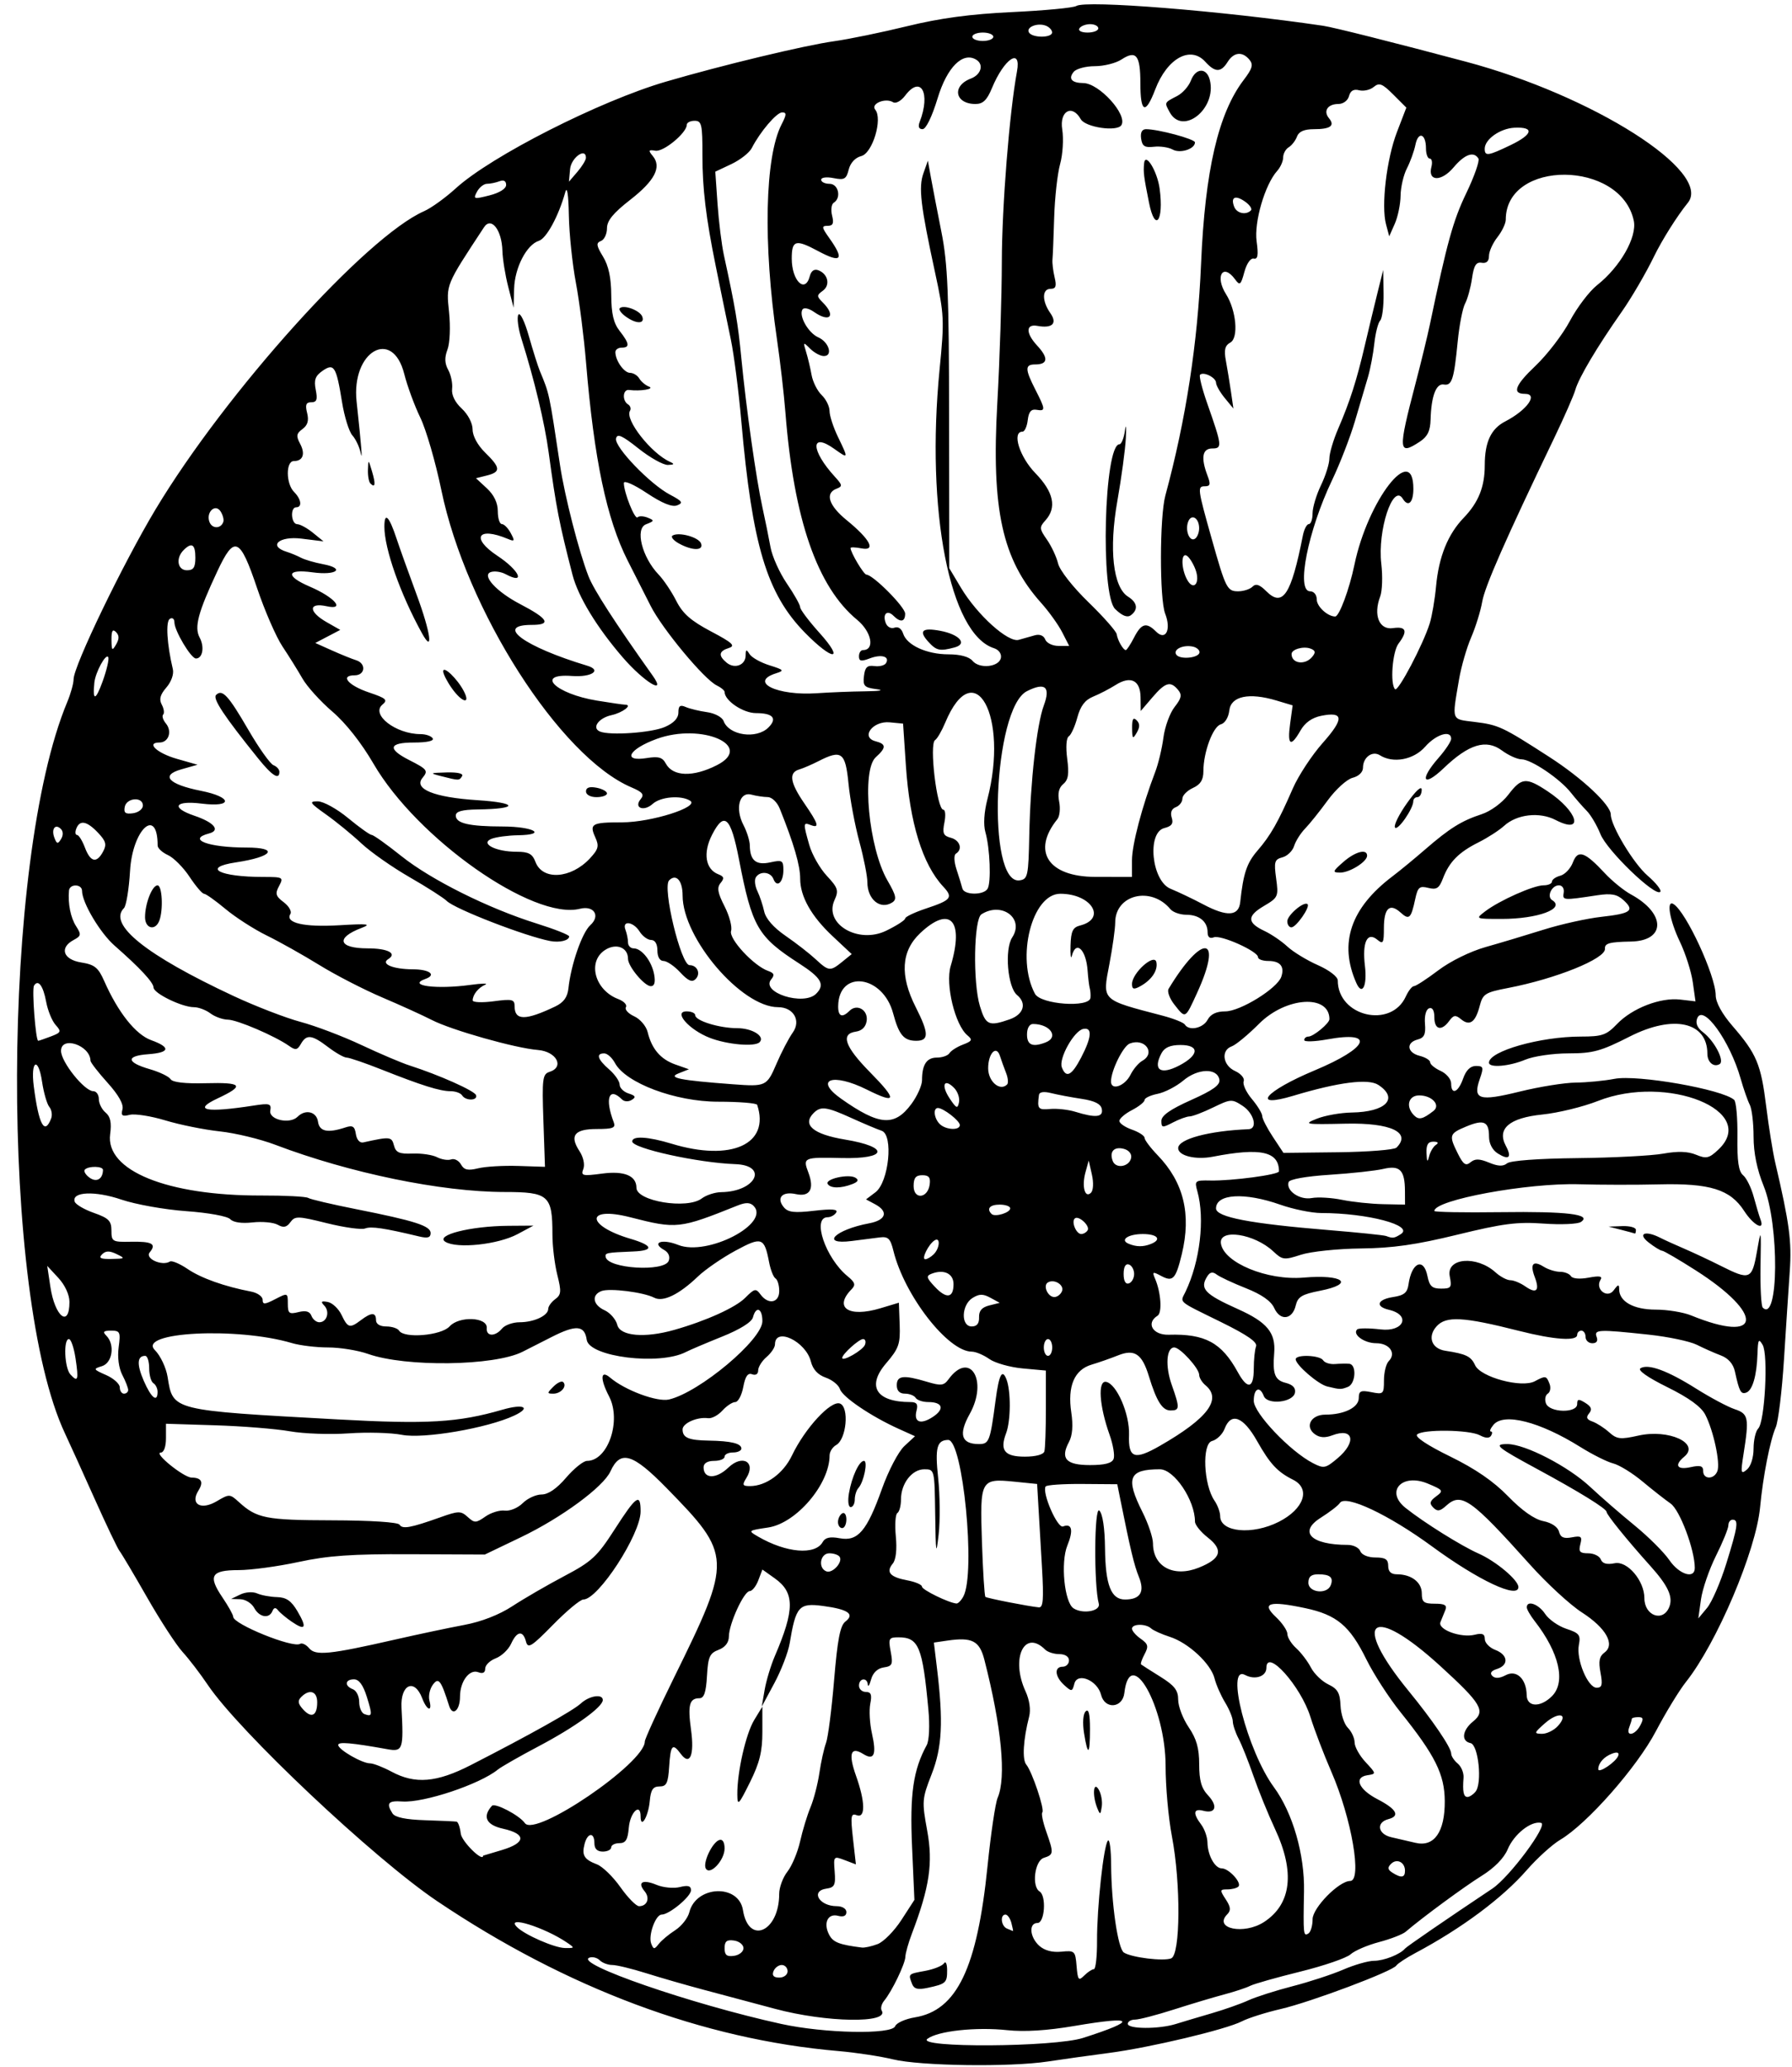 <?xml version="1.0" encoding="UTF-8"?><svg xmlns="http://www.w3.org/2000/svg" xmlns:xlink="http://www.w3.org/1999/xlink" height="461.3" preserveAspectRatio="xMidYMid meet" version="1.0" viewBox="-3.3 -0.7 400.0 461.3" width="400.0" zoomAndPan="magnify"><g id="change1_1"><path d="m196.01 458.87c-2.796-0.681-8.281-1.513-12.188-1.849-30.118-2.593-60.65-14.001-89.555-33.461-14.107-9.498-44.205-37.872-51.189-48.258-1.671-2.485-4.197-5.783-5.614-7.33s-4.987-7.031-7.933-12.188-5.71-9.811-6.141-10.344c-0.431-0.533-2.949-5.806-5.595-11.719-2.646-5.912-5.605-12.437-6.576-14.5-14.519-30.851-14.228-128.02 0.49-163.25 0.778-1.863 1.415-4.145 1.415-5.072 0-2.963 11.03-25.826 18.3-37.93 15.697-26.137 46.979-60.856 59.965-66.554 1.556-0.683 4.728-2.97 7.048-5.084 7.906-7.2 32.076-19.473 46.875-23.802 12.664-3.704 31.004-8.112 37.564-9.026 3.316-0.463 10.67-1.976 16.342-3.364 7.335-1.795 14.101-2.703 23.438-3.145 7.219-0.342 13.649-0.953 14.289-1.358 2.128-1.346 32.481 1.086 55.086 4.413 2.299 0.338 15.628 3.691 31.875 8.017 28.373 7.555 55.163 24.594 49.534 31.504-2.358 2.895-5.756 8.289-7.552 11.987s-5.042 9.255-7.215 12.349c-5.462 7.779-9.559 14.673-10.336 17.395-0.36 1.261-2.478 6.089-4.708 10.73-10.863 22.614-15.491 33.138-16.08 36.562-0.355 2.062-1.467 5.648-2.47 7.969s-2.22 6.539-2.701 9.375c-1.597 9.398-1.812 8.81 3.47 9.472 5.397 0.676 6.183 1.044 16.704 7.831 7.317 4.72 13.698 10.696 13.698 12.828 0 2.503 5.075 10.935 8.21 13.641 1.906 1.645 3.183 3.273 2.837 3.618-1.149 1.149-11.88-9.2-13.35-12.874-0.782-1.955-2.166-4.302-3.075-5.217-0.909-0.915-2.497-2.736-3.528-4.046-2.442-3.104-8.876-7.441-11.037-7.441-0.932 0-2.9-0.891-4.373-1.98-3.496-2.585-7.367-1.409-12.95 3.933-4.659 4.458-5.556 2.714-1.172-2.279 1.547-1.762 2.812-3.675 2.812-4.251 0-2.036-3.364-1.012-5.8 1.764-2.563 2.921-7.143 3.788-10.106 1.914-1.701-1.076-3.781 0.457-3.781 2.786 0 0.98-0.944 1.895-2.308 2.238-1.269 0.319-3.767 2.579-5.55 5.024s-4.062 5.288-5.065 6.319c-1.002 1.031-2.105 2.779-2.45 3.883-0.345 1.105-1.518 2.241-2.606 2.526-1.758 0.46-1.915 0.984-1.403 4.713 0.554 4.045 0.456 4.266-2.752 6.158-3.799 2.241-3.753 3.727 0.172 5.573 1.509 0.71 3.798 2.269 5.087 3.465 1.289 1.196 4.348 3.061 6.797 4.144 2.548 1.127 4.453 2.59 4.453 3.421 0 8.026 11.881 10.836 15.182 3.591 0.581-1.275 1.402-2.318 1.824-2.318s2.866-1.588 5.431-3.529c2.7-2.043 7.148-4.231 10.566-5.196 3.247-0.917 9.067-2.661 12.934-3.877s9.669-2.504 12.892-2.865c6.659-0.744 7.518-1.401 4.915-3.756-1.429-1.293-2.723-1.527-5.837-1.056-7.674 1.162-7.767 1.155-7.476-0.581 0.156-0.929-0.309-1.641-1.072-1.641-1.621 0-2.771 2.525-1.507 3.307 3.04 1.879-3.169 4.193-11.25 4.193-5.916 0-5.918-9.4e-4 -3.683-1.703 3.156-2.405 10.768-5.797 13.007-5.797 1.037 0 1.885-0.373 1.885-0.828 0-0.455 0.839-1.048 1.864-1.315 1.025-0.268 2.287-1.6 2.804-2.96 1.119-2.943 2.634-2.428 7.164 2.433 1.609 1.726 4.219 3.843 5.801 4.703 7.83 4.257 7.815 10.375-0.026 10.517-4.802 0.087-5.868 0.386-5.779 1.622 0.159 2.2-10.934 6.683-21.622 8.739-5.129 0.987-5.637 1.31-6.343 4.035-0.94 3.628-2.231 4.538-4.162 2.936-1.222-1.014-1.663-0.949-2.64 0.388-1.719 2.351-3.311 1.959-3.311-0.817 0-1.534-0.43-2.27-1.172-2.007-0.687 0.243-1.069 1.667-0.923 3.443 0.195 2.367-0.164 3.137-1.641 3.523-2.64 0.69-2.361 2.934 0.454 3.641 1.289 0.324 2.344 0.973 2.344 1.444s1.055 1.337 2.344 1.924 2.344 1.844 2.344 2.792c0 2.678 1.584 2.033 2.672-1.088 0.649-1.861 1.615-2.812 2.855-2.812 1.687 0 1.774 0.29 0.87 2.884-1.613 4.627-0.198 5.077 8.909 2.835 4.397-1.083 10.029-1.986 12.516-2.009 2.487-0.022 6.375-0.399 8.64-0.836 5.127-0.99 24.096 2.342 26.707 4.691 0.454 0.408 0.782 4.105 0.729 8.214-0.071 5.512 0.264 7.771 1.277 8.612 0.756 0.627 1.822 2.805 2.37 4.84 0.548 2.035 1.229 4.306 1.513 5.047 1.019 2.655-1.583 1.284-3.659-1.93-3.098-4.794-7.61-6.201-18.993-5.923-5.156 0.126-13.172 0.115-17.812-0.025-11.529-0.347-32.344 3.49-32.344 5.962 0 0.254 6.644 0.374 14.766 0.266 14.902-0.198 20.492 0.485 17.936 2.192-0.713 0.476-4.46 0.636-8.327 0.357-5.863-0.424-9.056-0.013-19.219 2.472-9.223 2.255-14.468 3.004-21.562 3.08-5.158 0.055-11.173 0.685-13.372 1.4-3.76 1.223-4.126 1.179-6.178-0.749-4.21-3.955-12.169-5.161-11.688-1.77 0.61 4.292 10.357 8.318 18.451 7.62 8.894-0.766 11.577 1.389 3.658 2.939-4.029 0.788-4.949 1.346-5.405 3.276-0.754 3.192-3.461 3.523-4.799 0.586-0.718-1.575-2.811-3.041-6.338-4.439-2.897-1.148-5.826-2.518-6.51-3.045-0.883-0.68-1.49-0.568-2.095 0.388-1.755 2.773-0.626 3.979 6.884 7.348 6.484 2.909 8.418 5.268 8.046 9.81-0.381 4.638 0.148 6.021 2.534 6.619 1.607 0.403 2.305 1.138 2.102 2.211-0.413 2.183-6.169 2.786-6.958 0.73-0.898-2.341-2.237-1.697-2.237 1.077 0 2.735 8.094 11.261 13.195 13.899 2.441 1.262 2.812 1.191 5.493-1.065 4.329-3.642 3.579-6.936-1.168-5.132-1.605 0.61-2.807 0.532-3.88-0.252-2.311-1.69-0.878-4.368 2.337-4.368 4.217 0 7.461-1.61 7.461-3.703 0-1.583 0.438-1.787 2.812-1.312 2.687 0.537 2.812 0.419 2.812-2.648 0-1.766 0.478-3.689 1.062-4.273 1.751-1.751 0.181-4-2.793-4-2.663 0-5.372-1.96-4.255-3.077 0.308-0.308 2.663-0.312 5.232-7e-3 5.203 0.616 6.839-3.213 1.87-4.377-3.145-0.737-2.618-2.308 0.956-2.851 2.417-0.367 3.154-0.975 3.408-2.812 0.68-4.919 3.375-6.115 4.223-1.875 0.455 2.276 1.036 2.812 3.047 2.812 2.247 0 2.432-0.262 1.935-2.747-0.826-4.128 5.981-4.713 10.219-0.879 1.065 0.963 2.553 1.751 3.307 1.751 0.754 0 2.254 0.618 3.332 1.373 2.487 1.742 3.277 0.972 2.121-2.068-1.122-2.951-0.389-3.803 1.991-2.316 1.001 0.625 2.644 1.136 3.652 1.136s2.101 0.435 2.43 0.966c0.353 0.571 1.963 0.71 3.941 0.339 2.455-0.461 3.162-0.333 2.659 0.481-1.283 2.076 1.511 4.296 2.943 2.338 0.998-1.365 1.221-1.407 1.221-0.23 0 2.748 3.225 4.543 8.162 4.543 2.603 0 6.156 0.581 7.895 1.291 15.811 6.456 16.487-0.193 1.023-10.06-3.754-2.396-7.129-4.365-7.5-4.376-0.371-0.012-1.729-0.846-3.018-1.854-2.558-2.001-0.723-2.738 2.591-1.041 0.895 0.458 3.315 1.558 5.378 2.444s5.754 2.62 8.204 3.854c6.414 3.231 6.912 3.035 8.006-3.147 0.949-5.365 0.953-5.35 0.81 3.202-0.079 4.726 0.145 8.881 0.497 9.235 3.563 3.571 3.734-18.454 0.21-27.127-1.493-3.674-2.257-7.409-2.257-11.031 0-3.012-0.381-6.209-0.846-7.104s-1.385-3.526-2.044-5.847c-2.388-8.413-8.418-16.769-9.696-13.438-0.417 1.088 0.027 2.138 1.315 3.11 2.509 1.892 4.855 6.377 3.707 7.086-1.308 0.808-2.749-0.397-2.749-2.3 0-7.121-7.58-8.797-17.344-3.834-6.426 3.267-8.185 3.75-13.652 3.75-3.457 0-7.787 0.632-9.641 1.406-3.604 1.506-8.113 1.879-8.113 0.671 0-2.572 11.449-5.827 20.496-5.827 4.773 0 5.716-0.326 8.082-2.796 3.388-3.536 9.692-5.976 14.108-5.46l3.411 0.398-0.601-4.274c-0.331-2.351-1.632-6.426-2.892-9.055-2.291-4.781-3.07-9.405-1.411-8.38 2.815 1.74 9.394 15.967 9.418 20.369 8e-3 1.582 1.416 4.141 3.778 6.869 5.357 6.19 6.326 8.504 7.489 17.895 0.568 4.587 1.477 10.238 2.019 12.559 3.18 13.606 3.708 17.563 3.241 24.277-0.273 3.921-0.857 12.824-1.297 19.785-0.441 6.961-1.262 13.711-1.825 15-1.269 2.905-2.852 10.98-3.495 17.833-0.913 9.724-9.654 30.325-16.548 39-1.508 1.897-4.53 6.85-6.716 11.006-4.239 8.058-15.327 20.645-21.319 24.2-1.805 1.071-5.18 4.124-7.5 6.786-5.429 6.227-14.547 13.016-24.844 18.495-2.062 1.098-3.986 2.361-4.275 2.808-0.828 1.282-19.06 8.137-25.796 9.699-3.353 0.778-7.258 2.014-8.677 2.748-3.523 1.822-20.543 5.869-29.69 7.061-4.125 0.537-10.242 1.393-13.594 1.902-8.466 1.286-28.501 1.007-34.615-0.482zm42.458-4.784c12.336-3.952 11.585-4.972-1.962-2.664-6.059 1.032-11.136 1.35-14.99 0.937-6.982-0.747-15.487 0.177-17.805 1.936-2.712 2.057 28.265 1.871 34.758-0.209zm-41.959-2.607c0.282-0.735 2.273-1.626 4.424-1.98 9.355-1.54 13.884-10.971 16.195-33.715 0.733-7.219 1.75-14.094 2.259-15.278 1.961-4.562 0.882-15.801-2.958-30.803-1.085-4.239-2.738-5.092-8.286-4.278l-2.987 0.438 0.694 5.742c1.442 11.941 1.153 17.632-1.202 23.655-2.144 5.483-2.186 6.017-0.981 12.588 1.323 7.215 0.52 12.619-3.406 22.936-0.785 2.062-1.446 4.399-1.468 5.192-0.045 1.592-3.007 7.733-4.73 9.809-0.604 0.727-0.853 1.718-0.553 2.203 1.796 2.906-12.36 2.678-23.782-0.382-4.919-1.318-12.108-3.237-15.975-4.265-3.867-1.028-9.642-2.692-12.832-3.697s-6.587-1.828-7.547-1.828-2.216-0.469-2.789-1.043c-0.574-0.574-1.607-0.846-2.297-0.605-3.654 1.275 22.797 10.422 42.809 14.803 9.64 2.111 24.685 2.412 25.415 0.509zm3.766-9.473c-0.852-2.221-0.901-2.173 2.928-2.877 1.934-0.356 3.826-1.113 4.204-1.683 0.381-0.573 0.695 0.092 0.703 1.486 0.016 2.856-0.256 3.107-4.32 3.978-2.237 0.479-3.067 0.266-3.516-0.904zm58.877 8.977c1.583-0.493 5.199-1.571 8.035-2.396 2.836-0.825 6.516-2.124 8.177-2.886 1.662-0.762 6.091-2.178 9.844-3.145s8.861-2.641 11.353-3.718c2.492-1.077 5.578-1.958 6.859-1.958 2.175 0 5.827-1.44 6.892-2.719 0.391-0.469 9.171-6.499 19.503-13.394 3.85-2.569 12.55-14.299 10.879-14.669-2.239-0.495-6.046 2.521-7.463 5.912-0.814 1.948-2.975 4.151-5.781 5.895-3.915 2.433-13.321 9.353-16.975 12.489-0.684 0.587-3.363 1.626-5.954 2.31-2.591 0.683-5.453 1.915-6.361 2.737-0.908 0.822-5.973 2.561-11.256 3.865-5.283 1.304-10.298 2.727-11.145 3.162-0.847 0.435-3.439 1.294-5.759 1.909-2.32 0.615-7.39 2.132-11.267 3.373-3.877 1.24-7.779 2.255-8.672 2.255s-1.624 0.422-1.624 0.938c0 1.192 6.931 1.219 10.715 0.042zm-18.285-12.23c0.403 0 0.722-2.848 0.707-6.328-0.031-7.51 1.486-21.42 2.44-22.374 0.37-0.37 0.687 2.034 0.704 5.343 0.044 8.737 1.514 18.826 2.863 19.659 1.795 1.109 8.779 1.964 10.538 1.289 2.084-0.8 2.179-16.734 0.163-27.272-0.773-4.041-1.406-11.092-1.406-15.668-2.5e-4 -13.184-7.943-27.242-9.203-16.289-0.393 3.414-4.371 3.716-5.204 0.395-0.807-3.215-5.273-5.079-5.951-2.485-0.477 1.825-0.601 1.843-2.261 0.341-2.11-1.909-2.297-4.111-0.35-4.111 0.773 0 1.406-0.633 1.406-1.406 0-0.842-0.865-1.406-2.156-1.406-1.186 0-2.611-0.455-3.167-1.011-4.639-4.639-7.749 1.975-4.378 9.312 0.885 1.926 1.199 4.106 0.81 5.625-1.321 5.161-1.587 9.588-0.645 10.724 1.311 1.58 4.166 10.095 3.581 10.68-0.256 0.256 0.136 2.167 0.87 4.248 1.722 4.88 1.694 5.182-0.54 5.891-2.03 0.644-2.748 6.381-0.938 7.5 1.559 0.963 1.154 7.031-0.469 7.031-1.99 0-1.746 3.152 0.395 5.089 1.158 1.048 2.915 1.518 4.922 1.317 2.996-0.3 3.132-0.172 3.412 3.213 0.26 3.144 0.445 3.372 1.708 2.109 0.779-0.779 1.746-1.416 2.15-1.416zm0.765-35.936c-1.155-2.856-0.884-6.206 0.333-4.115 0.534 0.917 0.834 2.605 0.666 3.75-0.274 1.875-0.374 1.911-0.999 0.365zm-2.954-16.716c-0.369-2.31-0.227-4.299 0.349-4.875 0.672-0.672 0.973 0.534 0.973 3.902 0 5.885-0.48 6.238-1.322 0.973zm-66.178 53.121c0-0.773-0.588-1.406-1.306-1.406s-1.549 0.633-1.846 1.406c-0.367 0.957 0.051 1.406 1.306 1.406 1.016 0 1.846-0.632 1.846-1.406zm-9.844-5.156c0-0.773-0.949-1.541-2.109-1.706-1.623-0.231-2.109 0.162-2.109 1.706s0.486 1.936 2.109 1.706c1.16-0.165 2.109-0.932 2.109-1.706zm-39.401-1.255c-5.072-3.441-13.859-6.162-11.15-3.452 1.733 1.733 8.364 4.632 10.681 4.669 2.23 0.036 2.248-0.01 0.469-1.217zm24.152-2.754c1.41-0.902 2.83-2.704 3.157-4.005 1.504-5.994 11.031-6.384 11.973-0.49 1.26 7.878 8.088 4.838 8.088-3.601 0-1.453 0.829-3.696 1.842-4.984 1.013-1.288 2.289-4.337 2.836-6.774 0.546-2.438 1.587-5.854 2.314-7.592s1.617-5.18 1.98-7.649c0.363-2.469 1.029-5.48 1.481-6.692 0.452-1.212 1.266-7.54 1.808-14.062 0.75-9.024 1.352-12.141 2.515-13.035 2.164-1.663 0.613-2.739-5.025-3.485-5.344-0.707-6.032 0.066-7.407 8.326-0.336 2.016-1.877 6.024-3.424 8.906l-2.814 5.24 0.648-3.75c0.357-2.062 1.38-5.452 2.274-7.533 4.451-10.356 4.453-14.165 8e-3 -17.33l-2.783-1.982-0.915 2.407c-0.503 1.324-1.368 2.407-1.922 2.407-1.274 0-4.617 7.27-4.644 10.101-0.013 1.389-0.821 2.437-2.314 3.005-1.975 0.751-2.333 1.562-2.578 5.836-0.21 3.661-0.654 4.964-1.691 4.964-2.231 0-2.633 1.513-1.868 7.031 0.789 5.683-0.252 8.14-2.283 5.391-1.849-2.502-2.284-2.03-2.595 2.812-0.24 3.733-0.589 4.453-2.161 4.453-1.46 0-1.942 0.725-2.176 3.281-0.319 3.477-2.042 6.338-2.042 3.391 0-3.161-2.344-0.9-2.635 2.541-0.227 2.682-0.693 3.443-2.109 3.443-1 0-1.818 0.422-1.818 0.938 0 0.516-0.844 0.938-1.875 0.938-1.25 0-1.875-0.625-1.875-1.875 0-2.507-1.52-2.394-2.189 0.163-0.666 2.546-0.105 3.474 2.753 4.561 1.241 0.472 3.602 2.766 5.246 5.098 1.644 2.332 3.516 4.24 4.159 4.24 1.83 0 2.497-1.816 1.228-3.345-1.682-2.027-0.406-2.698 2.691-1.415 1.484 0.615 3.818 0.837 5.186 0.493 1.817-0.456 2.488-0.266 2.488 0.707 0 1.407-4.852 5.434-6.548 5.434-1.363 0-3.038 4.665-2.33 6.49 0.511 1.316 0.696 1.322 1.679 0.06 0.608-0.781 2.258-2.157 3.668-3.059zm6.852-13.738c-0.764-1.236 1.419-5.885 3.007-6.402 0.721-0.235 1.172 0.495 1.172 1.895 0 2.612-3.21 6.074-4.179 4.507zm7.021-16.533c-0.051-4.98 1.899-13.574 3.779-16.658l1.809-2.967 4e-3 5.649c3e-3 4.385-0.619 6.902-2.78 11.25-2.531 5.093-2.786 5.341-2.812 2.726zm31.324 33.364c1.327-0.504 3.716-2.93 5.309-5.391l2.896-4.473-0.526-11.885c-0.52-11.751 0.256-17.116 3.279-22.659 0.546-1.001 0.7-4.364 0.364-7.969-1.304-14.022-2.161-16.081-6.69-16.081-2.132 0-2.271 0.258-1.718 3.204 0.533 2.843 0.358 3.239-1.56 3.516-1.364 0.196-2.4 1.176-2.809 2.655-0.356 1.289-0.69 1.816-0.742 1.172-0.134-1.674-1.968-1.456-1.968 0.234 0 0.773 0.686 1.406 1.523 1.406 1.17 0 1.401 0.611 0.997 2.633-0.29 1.448-0.123 4.428 0.37 6.623 1.07 4.763 0.493 6.117-1.953 4.589-2.804-1.751-3.358-0.082-1.609 4.844 2.086 5.873 2.146 9.584 0.143 8.815-1.274-0.489-1.381 0.196-0.814 5.21l0.653 5.772-2.507-0.953c-2.464-0.937-2.502-0.892-2.233 2.554 0.236 3.023-0.017 3.549-1.835 3.807-3.621 0.514-1.626 3.919 2.297 3.919 1.228 0 2.156 0.568 2.156 1.319 0 0.854-0.656 1.147-1.864 0.831-2.315-0.605-3.356 1.668-1.959 4.277 0.88 1.644 2.248 2.172 7.277 2.808 0.611 0.077 2.196-0.272 3.523-0.777zm97.084-5.544c0-2.546 5.883-8.539 8.383-8.539 2.735 0 0.328-13.984-4.194-24.375-1.683-3.867-3.784-9.365-4.668-12.217-2.139-6.897-9.833-15.473-9.833-10.96 0 1.917-2.545 2.761-4.755 1.578-4.473-2.394 0.502 16.966 6.435 25.045 4.194 5.711 6.881 15.019 6.718 23.272-0.19 9.625-0.144 10.068 0.977 9.375 0.516-0.319 0.938-1.75 0.938-3.18zm-67.228 0.836c-0.27-1.031-0.863-1.875-1.319-1.875-1.269 0-0.984 2.593 0.344 3.129 0.645 0.26 1.238 0.506 1.319 0.547 0.081 0.041-0.074-0.77-0.344-1.801zm56.415-0.234c6.094-3.989 6.927-11.126 2.423-20.759-1.521-3.253-3.679-8.554-4.795-11.78-1.116-3.226-2.612-6.98-3.323-8.343-0.711-1.363-1.297-3.111-1.302-3.884-5e-3 -0.773-0.78-2.672-1.722-4.219-0.942-1.547-1.999-3.954-2.348-5.35-0.826-3.3-5.837-7.959-9.995-9.292-1.805-0.579-3.682-1.423-4.172-1.877-1.187-1.099-4.266-1.055-4.266 0.06 0 0.486 0.88 1.501 1.956 2.254 1.657 1.161 1.789 1.682 0.862 3.415-0.602 1.125-0.955 2.163-0.784 2.307 0.171 0.144 2.103 1.379 4.295 2.744 3.174 1.977 3.984 3.025 3.984 5.152 0 1.468 1.055 4.224 2.344 6.124 1.748 2.576 2.344 4.678 2.344 8.274 0 3.61 0.495 5.347 1.973 6.92 2.257 2.402 1.725 4.17-1.037 3.448-2.218-0.58-2.401 0.548-0.498 3.065 0.757 1.001 1.39 2.797 1.406 3.991 0.039 2.859 1.661 5.798 3.199 5.798 1.577 0 4.533 3.236 3.708 4.06-0.345 0.345-1.449 0.627-2.454 0.627-1.705 0-1.73 0.147-0.374 2.217 1.121 1.71 1.199 2.475 0.342 3.344-3.165 3.212 3.744 4.642 8.232 1.704zm31.439-11.429c0-1.912-1.837-2.812-3.121-1.528-0.818 0.818-0.741 1.298 0.316 1.966 1.978 1.251 2.805 1.122 2.805-0.438zm-201.56-4.626c5.37-1.605 5.465-3.59 0.229-4.751-3.758-0.833-4.655-2.674-2.486-5.101 0.674-0.754 6.139 2.106 7.363 3.854 2.286 3.263 26.77-13.395 26.77-18.213 0-0.556 2.946-6.995 6.546-14.309 13.021-26.453 12.988-27.268-1.751-42.32-7.52-7.68-10.263-8.485-12.463-3.656-1.581 3.471-10.944 10.357-19.969 14.688l-8.074 3.874-16.598-0.074c-13.094-0.058-18.369 0.308-24.991 1.737-4.617 0.996-10.641 1.811-13.389 1.811-6.122 0-6.866 1.267-3.584 6.104 1.319 1.943 2.398 3.885 2.398 4.316 0 1.639 13.31 7.031 14.913 6.041 0.447-0.276 1.363 0.162 2.037 0.973 1.428 1.721 4.499 1.412 19.144-1.925 5.156-1.175 12.117-2.648 15.469-3.274 3.854-0.72 7.817-2.265 10.781-4.206 2.578-1.688 7.78-4.701 11.56-6.697 6.149-3.246 7.334-4.345 11.25-10.434 4.849-7.54 5.783-8.184 5.783-3.986 0 5.108-9.458 19.65-12.781 19.65-0.68 0-3.728 2.537-6.772 5.639-4.824 4.915-5.598 5.396-6.028 3.75-0.671-2.567-2.022-2.374-3.32 0.474-0.592 1.299-2.136 2.765-3.432 3.258s-2.355 1.526-2.355 2.296c0 0.914-0.535 1.195-1.542 0.808-1.981-0.76-4.083 2.052-4.083 5.462 0 3.064-1.661 4.464-2.427 2.045-1.827-5.771-2.361-6.457-3.65-4.694-0.674 0.921-1.009 2.499-0.746 3.506 0.693 2.651-0.564 2.252-1.615-0.512-1.726-4.54-4.9-3.091-4.62 2.109 0.5 9.284 0.299 9.884-3.115 9.27-8.079-1.453-11.015-1.707-11.01-0.952 0.007 1.036 5.319 4.104 7.105 4.104 0.734 0 2.908 0.844 4.832 1.875 5.244 2.811 10.03 2.412 17.615-1.469 13.155-6.731 22.865-12.164 24.597-13.765 1.888-1.746 4.908-2.22 4.908-0.771 0 1.548-6.258 6.063-14.239 10.273-4.286 2.261-8.425 4.625-9.199 5.253-4.041 3.284-16.543 7.454-21.328 7.115-3.139-0.223-3.628 0.371-2.183 2.653 0.561 0.886 2.941 1.386 7.251 1.524 3.529 0.113 6.705 0.258 7.057 0.322 0.352 0.064 0.774 1.267 0.938 2.673 0.204 1.759 4.984 6.473 4.984 4.916 0-2.3e-4 1.898-0.568 4.219-1.262zm-46.932-50.943c-1.258-0.861-2.636-2.011-3.062-2.557-0.531-0.68-0.924-0.623-1.25 0.18-0.724 1.783-2.944 1.4-4.069-0.703-0.552-1.031-1.938-1.904-3.08-1.938l-2.076-0.063 2.058-0.994c1.154-0.558 2.801-0.664 3.75-0.242 0.931 0.414 2.929 0.784 4.441 0.823 2.079 0.054 3.192 0.825 4.565 3.162 2.186 3.72 1.795 4.434-1.277 2.332zm257.37 40.029c-0.034-5.966-2.143-10.204-9.87-19.831-2.596-3.234-6.033-8.548-7.638-11.809-3.683-7.48-6.599-9.925-13.615-11.414-8.074-1.713-9.911-1.167-6.582 1.959 1.418 1.331 2.578 3.045 2.578 3.809s0.887 2.191 1.971 3.171c1.084 0.981 2.559 2.921 3.278 4.311s2.469 3.084 3.888 3.763c2.079 0.995 2.608 1.912 2.721 4.713 0.077 1.913 0.815 4.153 1.641 4.978 0.825 0.825 1.5 2.292 1.5 3.26 0 0.968 1.1 2.942 2.444 4.386 2.418 2.598 2.422 2.63 0.414 2.933-3.099 0.468-1.97 3.158 2.242 5.344 4.285 2.224 5.122 3.753 2.439 4.455-2.795 0.731-2.364 3.351 0.665 4.037 1.418 0.321 3.844 0.884 5.391 1.25 4.174 0.989 6.572-2.43 6.533-9.315zm6.86-2.093c1.547-1.877 0.659-10.489-1.119-10.85-2.133-0.433-1.843-2.863 0.577-4.822 2.863-2.318 1.879-3.982-7.322-12.383-15.369-14.032-20.082-10.34-7.082 5.548 5.412 6.614 9.522 12.659 9.522 14.006 0 0.554 0.654 1.549 1.453 2.213 0.799 0.663 1.385 2.086 1.302 3.162-0.241 3.127-9.4e-4 4.299 0.88 4.299 0.452 0 1.257-0.527 1.789-1.172zm31.869-8.05c0.235-0.705-0.245-0.867-1.355-0.457-1.808 0.668-3.087 2.092-3.111 3.465-0.019 1.092 4.002-1.616 4.466-3.008zm-13.471-6.623c2.504-2.766 0.127-3.263-2.895-0.605-2.447 2.153-2.498 2.33-0.682 2.357 1.08 0.016 2.69-0.772 3.577-1.752zm18.365-0.093c0.801-1.496 0.713-1.875-0.436-1.875-0.792 0-1.439 0.176-1.439 0.392 0 0.216-0.256 1.059-0.569 1.875-0.827 2.155 1.26 1.821 2.444-0.392zm-295.31-5.212c0-2.439-1.718-3.008-3.55-1.176-0.858 0.858-0.765 1.496 0.407 2.79 1.872 2.069 3.143 1.416 3.143-1.614zm11.062-1.235c-0.813-2.604-1.744-3.866-2.853-3.866-2.013 0-2.173 1.473-0.24 2.214 0.773 0.297 1.406 1.572 1.406 2.835s0.527 2.483 1.172 2.714c1.775 0.634 1.821 0.286 0.516-3.897zm264.56-0.116c3.136-3.136 1.607-9.742-3.879-16.767-0.96-1.23-1.746-2.601-1.746-3.047 0-1.67 2.651-0.728 4.078 1.449 0.814 1.243 2.956 2.747 4.76 3.342 2.883 0.951 3.219 1.386 2.785 3.599-0.632 3.222 1.994 9.548 3.963 9.548 1.212 0 1.377-0.644 0.866-3.369-0.479-2.551-0.263-3.639 0.888-4.481 2.438-1.783 0.347-5.496-5.046-8.957-2.607-1.673-7.811-6.466-11.564-10.651-13.218-14.739-15.335-16.227-18.725-13.159-1.383 1.252-1.971 1.334-2.886 0.406-0.91-0.923-0.775-1.443 0.647-2.492 1.698-1.254 1.597-1.409-1.848-2.848-5.785-2.417-9.596 1.75-4.969 5.432 4.084 3.251 12.448 8.479 16.249 10.158 3.92 1.731 8.928 5.937 8.928 7.498 0 2.707-8.934-1.492-19.219-9.032-9.764-7.158-19.422-11.703-20.648-9.718-0.332 0.537-2.255 2.018-4.274 3.293-5.026 3.173-2.148 6.044 6.058 6.044 1.242 0 2.501 0.633 2.798 1.406 0.315 0.822 1.72 1.406 3.382 1.406 2.217 0 2.842 0.412 2.842 1.875 0 1.27 0.625 1.875 1.937 1.875 3.229 0 5.563 1.784 5.563 4.252 0 1.96 0.442 2.311 2.913 2.311 2.217 0 2.777 0.336 2.344 1.406-0.313 0.773-0.806 1.989-1.095 2.701-0.674 1.658 4.584 3.587 7.669 2.813 1.669-0.419 2.233-0.174 2.233 0.971 0 0.842 1.055 1.932 2.344 2.422 2.856 1.086 3.059 3.397 0.374 4.249-1.304 0.414-1.655 0.94-1.038 1.556s1.625 0.56 2.984-0.167c2.409-1.289 4.63 0.817 4.681 4.44 0.038 2.707 3.057 2.832 5.655 0.234zm26.189-19.922c0.871-2.25-0.285-4.74-4.244-9.141-5.114-5.685-9.758-11.419-9.758-12.046 0-0.72-6.096-4.487-15.469-9.558-9.056-4.899-9.873-5.583-6.671-5.583 3.961 0 13.592 4.98 18.483 9.558 2.372 2.22 6.825 6.087 9.897 8.593 3.071 2.506 6.564 5.987 7.761 7.734 2.224 3.246 5.686 4.316 5.686 1.757 0-4.048-3.342-12.944-5.4-14.374-1.226-0.852-4.061-3.076-6.298-4.942-2.238-1.866-5.169-3.669-6.513-4.006-1.345-0.337-4.652-1.993-7.351-3.679-9.047-5.652-17.08-7.7-19.371-4.939-0.678 0.817-0.945 1.486-0.594 1.486 0.351 0 0.377 0.423 0.058 0.94-0.383 0.62-1.239 0.588-2.513-0.094-2.341-1.253-12.798-1.378-14.009-0.167-0.531 0.531 2.324 2.426 7.359 4.888 5.648 2.761 9.717 5.557 12.984 8.921 3.065 3.156 5.848 5.117 7.821 5.512 1.857 0.371 3.242 1.297 3.517 2.35 0.339 1.295 1.069 1.62 2.872 1.275 2.098-0.401 2.348-0.196 1.891 1.55-0.432 1.651-0.117 2.012 1.759 2.012 1.257 0 2.521 0.615 2.809 1.366 0.358 0.934 1.345 1.202 3.119 0.847 2.813-0.563 6.61 3.911 6.61 7.789 0 3.976 4.209 5.453 5.564 1.952zm12.719-9.658c2.582-8.323 2.793-9.795 1.404-9.795-0.516 0-0.938 0.565-0.938 1.256s-1.245 3.75-2.766 6.797-3.031 7.439-3.355 9.759l-0.589 4.219 1.951-2.344c1.073-1.289 3.005-5.74 4.293-9.892zm-140.07 8.955c-1.121-4.167-1.013-21.922 0.126-20.783 0.739 0.739 1.218 3.92 1.265 8.408 0.086 8.2 1.347 11.438 4.457 11.438 3.439 0 4.471-1.688 3.098-5.063-1.052-2.586-1.885-6.066-4.165-17.41l-0.654-3.254-7.804-0.059c-4.292-0.033-7.976 0.219-8.186 0.559-0.856 1.385 2.631 9.4 3.881 8.921 1.999-0.767 2.364 0.837 0.967 4.254-1.541 3.768-0.665 12.691 1.376 14.018 2.082 1.353 6.083 0.624 5.639-1.028zm-12.685-8.203c-0.295-5.027-0.658-11.25-0.807-13.828l-0.271-4.688-4.976-0.504c-7.652-0.774-7.81-0.486-7.341 13.451 0.221 6.563 0.569 12.073 0.773 12.244 0.366 0.306 9.504 2.101 11.921 2.342 0.98 0.098 1.125-1.772 0.7-9.018zm-17.534 6.562c2.789-5.231-0.116-34.977-3.408-34.908-2.517 0.053-2.953 1.706-2.231 8.464 0.411 3.845 0.462 9.522 0.114 12.616-0.555 4.932-0.65 4.383-0.77-4.453-0.137-10.025-0.15-10.078-2.428-10.078-2.751 0-5.209 3.169-5.209 6.716 0 1.402-0.361 2.772-0.803 3.045-0.441 0.273-0.599 2.616-0.35 5.207 0.283 2.948 0.027 5.223-0.684 6.081-1.579 1.903-0.62 3.009 3.233 3.732 1.81 0.34 3.292 0.975 3.292 1.412 0 0.708 5.999 3.637 7.701 3.76 0.369 0.026 1.064-0.69 1.545-1.592zm81.995-2.486c0.666-1.736-0.14-2.435-2.804-2.435-1.562 0-2.188 0.536-2.188 1.875 0 2.222 4.174 2.691 4.991 0.56zm-109.61-6.324c-0.272-0.44-1.313-0.799-2.314-0.799-2.053 0-2.584 3.307-0.648 4.033 1.356 0.508 3.695-2.046 2.962-3.233zm80.15 2.409c4.992-1.998 5.572-3.946 2.006-6.737-1.569-1.228-2.852-2.822-2.852-3.544 0-4.782-4.63-11.678-7.84-11.678-6.937 0-7.714 1.913-3.878 9.55 1.289 2.567 2.344 5.705 2.344 6.976 0 5.221 4.617 7.675 10.221 5.433zm-83.954-5.713c0.572-1.016 1.653-1.258 3.812-0.853 4.045 0.759 6.063-1.6 9.423-11.015 1.456-4.08 3.677-8.322 5-9.549l2.38-2.207-3.675-1.659c-6.108-2.758-12.516-7.094-13.072-8.844-0.288-0.907-1.716-2.065-3.173-2.573-1.758-0.613-2.875-1.821-3.318-3.589-1.132-4.511-8.018-7.793-8.018-3.821 0 0.659-0.844 1.92-1.875 2.803-1.031 0.883-1.875 2.229-1.875 2.991 0 0.821-0.55 1.175-1.349 0.868-0.962-0.369-1.53 0.446-1.979 2.842-0.347 1.848-1.151 3.36-1.787 3.36-0.636 0-1.932 0.857-2.88 1.905-0.948 1.048-2.385 1.81-3.192 1.695-2.385-0.34-5.687 1.112-5.687 2.502 0 1.857 1.332 2.426 5.85 2.5 4.973 0.081 7.275 0.643 7.275 1.774 0 0.481-0.844 0.874-1.875 0.874s-1.875 0.422-1.875 0.938c0 0.516-1.055 0.938-2.344 0.938-1.48 0-2.344 0.529-2.344 1.436 0 2.625 2.825 2.653 5.536 0.056 3.151-3.018 6.232-1.224 4.009 2.335-0.971 1.555-0.862 1.799 0.806 1.799 3.592 0 7.45-2.809 9.373-6.825 2.932-6.123 8.707-12.368 10.723-11.594 2.104 0.807 1.449 7.966-0.847 9.25-0.811 0.454-1.474 1.5-1.474 2.326 0 6.424-7.442 15.15-13.721 16.087-4.523 0.675-4.541 0.692-2.217 2.038 6.276 3.634 12.724 4.178 14.392 1.214zm3.421-4.471c0-0.743 0.422-1.612 0.938-1.93 0.516-0.319 0.938 0.289 0.938 1.351s-0.422 1.93-0.938 1.93c-0.516 0-0.938-0.608-0.938-1.351zm2.443-6.383c0.635-3.712 2.278-7.266 3.358-7.266 0.931 0-0.037 4.741-1.235 6.047-0.449 0.49-0.816 1.65-0.816 2.578s-0.411 1.688-0.914 1.688c-0.513 0-0.685-1.336-0.393-3.047zm95.997 6.313c5.618-2.872 7.128-7.383 3.136-9.373-3.471-1.731-5.147-3.533-8.022-8.628-3.09-5.475-5.822-6.506-7.255-2.737-0.463 1.219-1.727 2.447-2.807 2.729-2.275 0.595-1.895 9.741 0.553 13.31 0.697 1.017 1.268 2.578 1.268 3.469 0 3.582 7.206 4.257 13.127 1.229zm-187.24-0.977c4.119-1.464 4.615-1.47 6.147-0.085 1.532 1.387 1.849 1.379 3.947-0.09 1.255-0.879 3.208-1.476 4.341-1.328 1.133 0.148 2.93-0.601 3.994-1.664 1.064-1.064 2.956-1.934 4.205-1.934 1.489 0 3.376-1.291 5.481-3.75 1.765-2.062 3.87-3.75 4.677-3.75 4.674 0 7.736-8.984 4.91-14.404-2.043-3.918-1.923-6.019 0.24-4.177 3.321 2.828 10.515 5.499 13.143 4.88 6.815-1.604 20.84-13.361 20.841-17.471 5.9e-4 -2.903-1.419-3.485-2.104-0.864-0.28 1.072-2.866 2.687-6.906 4.312-3.552 1.429-7.182 2.972-8.067 3.43-5.89 3.046-21.587 1.106-22.136-2.736-0.464-3.245-2.381-3.393-7.851-0.605-2.732 1.392-5.647 2.874-6.479 3.292-6.324 3.179-26.035 3.452-34.468 0.477-2.255-0.796-6.265-1.447-8.91-1.447s-6.284-0.438-8.085-0.973c-12.248-3.638-34.647-2.487-30.588 1.572 1.229 1.229 2.502 3.92 2.833 5.986 1.207 7.546 0.729 7.427 37.9 9.47 20.139 1.107 26.914 0.707 36.863-2.172 4.746-1.374 6.481-0.496 2.61 1.319-5.988 2.809-20.212 5.248-25.067 4.298-2.413-0.472-7.763-0.619-11.888-0.327-4.125 0.292-10.031 0.083-13.125-0.463-3.094-0.547-10.582-1.149-16.641-1.339l-11.016-0.345v3.206c0 1.926-0.468 3.216-1.172 3.231-1.691 0.036 5.102 5.544 6.875 5.575 2.248 0.038 2.741 0.977 1.531 2.915-1.893 3.032 0.567 4.453 4.097 2.367 2.798-1.653 2.93-1.649 4.913 0.155 4.04 3.676 6.001 4.062 20.818 4.101 8.619 0.022 14.733 0.418 15.078 0.976 0.643 1.041 2.432 0.718 9.06-1.637zm25.296-29.186c0.872-0.872 1.848-1.322 2.17-1 0.923 0.923-0.494 2.585-2.203 2.585-1.431 0-1.429-0.123 0.033-1.585zm259.8 18.874c0.689-1.796-0.868-9.051-2.705-12.604-0.917-1.774-3.66-3.762-8.473-6.14-4.385-2.167-6.685-3.783-5.992-4.21 1.72-1.063 6.012 0.504 12.411 4.532 3.193 2.01 7.071 4.077 8.618 4.595 3.092 1.034 3.262 1.901 1.969 10.084-0.66 4.179-0.585 4.516 0.759 3.401 0.869-0.721 1.492-2.677 1.492-4.686 0-1.896 0.466-3.914 1.036-4.483 1.478-1.478 2.274-16.447 0.991-18.655-0.883-1.521-1.05-1.236-1.155 1.972-0.16 4.925-1.12 8.207-2.539 8.68-1.179 0.393-1.516-0.244-2.501-4.729-0.372-1.693-1.47-2.949-3.125-3.573-1.404-0.529-3.818-1.598-5.364-2.376-1.547-0.778-6.398-1.799-10.781-2.27-11.195-1.202-12.231-1.155-11.589 0.517 0.342 0.89-0.013 1.406-0.967 1.406-0.829 0-1.507-0.633-1.507-1.406s-0.422-1.406-0.938-1.406c-0.516 0-0.938 0.422-0.938 0.938 0 1.459-5.098 1.111-12.969-0.886-12.439-3.155-16.284-3.369-18.405-1.025-2.09 2.309-1.135 4.993 1.943 5.463 4.637 0.708 5.742 1.243 6.645 3.222 1.225 2.683 10.401 5.149 13.329 3.582 2.407-1.288 2.588-1.256 3.294 0.585 0.33 0.861 0.15 1.844-0.4 2.184s-0.731 1.323-0.4 2.184c0.798 2.079 6.963 2.213 6.963 0.151 0-1.167 0.319-1.215 1.827-0.273 1.348 0.842 1.566 1.456 0.832 2.341-0.738 0.889-0.543 1.36 0.751 1.819 0.96 0.341 2.634 1.416 3.719 2.389 1.74 1.562 2.509 1.65 6.533 0.748 6.785-1.52 13.84 1.718 10.244 4.703-2.295 1.904-1.631 3.011 1.406 2.344 2.199-0.483 2.812-0.295 2.812 0.863 0 1.912 2.441 1.927 3.173 0.02zm-134.77-2.728c0.291-0.757-0.116-3.183-0.903-5.391-2.3-6.452-2.674-12.152-0.774-11.801 2.36 0.435 5.279 7.182 5.119 11.828-0.181 5.23 1.198 5.713 6.924 2.426 10.664-6.122 13.876-10.397 10.141-13.498-0.773-0.642-1.406-1.687-1.406-2.322 0-1.438-4.255-6.116-5.562-6.116-1.756 0-2.043 4.158-0.573 8.321 1.843 5.222 1.819 5.742-0.268 5.742-1.821 0-3.118-2.058-4.829-7.659-1.522-4.984-3.196-6.109-6.889-4.63-1.634 0.655-4.294 1.585-5.911 2.067-3.84 1.145-5.393 4.814-4.516 10.667 0.437 2.913 0.261 5.138-0.521 6.599-1.977 3.694-0.654 5.144 4.694 5.144 3.309 0 4.906-0.417 5.275-1.377zm-15.453-1.67c0.184-0.645 0.335-4.969 0.335-9.609v-8.438l-5.156-0.471c-2.836-0.259-6.199-1.208-7.474-2.109-1.275-0.901-3.03-1.638-3.9-1.638-5.308 0-15.048-12.522-17.502-22.5-0.677-2.755-1.171-3.235-3.075-2.991-1.247 0.16-4.061 0.519-6.252 0.798-7.121 0.906-3.742-2.513 3.901-3.947 3.795-0.712 4.394-2.618 1.337-4.255l-2.028-1.085 2.101-1.585c3.003-2.265 4.066-12.841 1.38-13.733-0.973-0.323-3.995-1.598-6.716-2.832-5.608-2.545-6.867-2.712-8.459-1.12-2.614 2.614-0.095 4.745 6.995 5.916 10.016 1.654 9.537 4.371-0.728 4.124-8.501-0.205-8.715-0.112-7.445 3.229 1.401 3.686 0.347 5.508-2.79 4.819-3.043-0.668-4.426 0.84-2.689 2.932 0.949 1.143 2.332 1.305 6.764 0.79 3.994-0.464 5.389-0.351 4.926 0.397-0.355 0.574-1.208 1.044-1.896 1.044-3.581 0-0.49 9.137 4.46 13.184 1.65 1.349 1.826 1.918 0.886 2.874-4.066 4.135-0.671 6.391 6.413 4.261l4.133-1.242 0.176 4.892c0.156 4.345-0.185 5.313-3.047 8.657-4.381 5.118-2.17 8.623 5.438 8.623 1.408 0 1.749 0.463 1.38 1.874-0.687 2.626 0.873 3.249 3.624 1.447 2.694-1.765 2.222-3.321-1.009-3.321-1.228 0-2.494-0.422-2.812-0.938-0.319-0.516-1.398-0.938-2.399-0.938-1.195 0-1.82-0.644-1.82-1.875 0-2.169 1.499-2.344 6.707-0.784 3.169 0.949 3.798 0.879 4.838-0.543 4.764-6.515 8.905 0.266 4.729 7.745-2.54 4.55-1.881 6.706 2.048 6.706 2.297 0 2.513-0.568 3.741-9.844 0.751-5.672 1.463-7.04 2.409-4.625 1.028 2.624 0.989 9.271-0.07 12.056-1.457 3.833-0.34 5.225 4.192 5.225 2.411 0 4.152-0.469 4.353-1.172zm-48.368-59.689c-0.684-1.107 4.7-2.315 6.196-1.39 0.796 0.492 0.594 0.911-0.68 1.41-2.553 1-4.891 0.991-5.516-0.019zm-149.58 46.385c0-0.743-0.422-1.612-0.938-1.93s-0.938-1.82-0.938-3.337c0-1.516-0.397-2.757-0.882-2.757-1.814 0-1.923 1.878-0.324 5.57 1.659 3.829 3.081 4.962 3.081 2.454zm-6.562-0.417c0-0.457-0.588-1.965-1.308-3.351-0.797-1.536-1.115-3.958-0.814-6.201 0.452-3.371 0.31-3.68-1.692-3.68-1.7 0-1.936 0.25-1.061 1.125 1.969 1.969 1.374 6.08-0.984 6.8-2.008 0.613-1.964 0.708 0.938 1.987 1.676 0.739 3.047 1.975 3.047 2.747s0.422 1.404 0.938 1.404 0.938-0.374 0.938-0.83zm251.25-4.718c0-2.02 0.229-4.271 0.509-5.001 0.358-0.933-1.938-2.532-7.734-5.385-10.012-4.927-9.233-4.266-8.017-6.802 3.239-6.752 4.366-16.271 2.653-22.41-0.667-2.389-0.55-2.486 2.9-2.419 4.838 0.095 15.314-1.306 15.314-2.048 0-4.436-4.092-5.343-14.754-3.269-3.863 0.751-7.746-0.205-7.746-1.908 0-2.022 6.871-3.871 15.703-4.226 2.105-0.085 1.231-3.543-1.317-5.212-2.389-1.566-2.652-1.551-6.588 0.361-2.255 1.095-4.615 1.994-5.246 1.997-0.631 3e-3 -2.307 0.611-3.725 1.351-2.357 1.23-2.578 1.2-2.578-0.349 0-1.194 1.954-2.568 6.626-4.657 4.949-2.213 6.549-3.372 6.32-4.579-0.496-2.619-4.804-2.504-8.035 0.214-1.567 1.319-4.158 2.66-5.756 2.979s-2.906 0.939-2.906 1.377c0 0.438-1.266 1.451-2.812 2.251s-2.812 1.887-2.812 2.417 1.266 1.403 2.812 1.943 2.812 1.365 2.812 1.835c0 0.47 1.319 2.222 2.93 3.893 5.808 6.023 7.543 13.142 5.38 22.076-1.349 5.572-1.988 6.245-4.601 4.846-1.904-1.019-2.042-0.957-1.364 0.616 1.315 3.053 1.622 7.599 0.558 8.257-2.661 1.645-1.076 4.351 2.489 4.248 8.131-0.237 11.806 1.756 15.425 8.361 2.17 3.96 3.559 3.664 3.559-0.758zm-263-2.334c-0.355-2.368-1.02-4.305-1.477-4.305-1.268 0-0.99 6.469 0.341 7.914 1.679 1.823 1.863 1.239 1.136-3.609zm176.21-3.025c0.27-0.704 0.082-1.279-0.417-1.279-0.918 0-4.658 3.371-4.658 4.199 0 0.946 4.609-1.705 5.075-2.919zm41.8 0.596c0-1.031-0.422-1.875-0.938-1.875-0.516 0-0.938 0.844-0.938 1.875s0.422 1.875 0.938 1.875c0.516 0 0.938-0.844 0.938-1.875zm-134.52-4.698c2.148-2.373 8.508-2.094 8.298 0.365-0.164 1.909 1.865 1.977 3.412 0.114 0.642-0.773 2.409-1.406 3.926-1.406 3.203 0 6.386-1.484 6.386-2.977 0-0.57 0.699-1.546 1.553-2.171 1.346-0.984 1.408-1.709 0.469-5.44-0.596-2.368-1.084-6.419-1.084-9.002 0-8.732-0.835-9.472-10.697-9.479-14.102-0.01-34.526-4.216-51.178-10.54-3.352-1.273-8.915-2.615-12.364-2.984-3.449-0.368-8.912-1.469-12.141-2.447-3.229-0.978-6.811-1.541-7.961-1.253-1.693 0.425-2.004 0.193-1.635-1.218 0.297-1.137-0.861-3.203-3.333-5.945-2.084-2.311-3.795-4.518-3.802-4.905-0.065-3.457-6.576-5.635-6.576-2.2 0 2.467 5.229 8.997 7.204 8.997 0.679 0 1.234 0.792 1.234 1.76s0.677 2.322 1.504 3.008c1.085 0.9 1.37 2.243 1.024 4.822-1.091 8.134 12.75 13.749 33.741 13.69 5.252-0.015 9.96 0.227 10.463 0.538 0.503 0.311 5.276 1.431 10.607 2.489 13.229 2.626 16.724 3.746 16.724 5.358 0 1.016-0.662 1.208-2.578 0.749-7.811-1.872-10.692-2.298-12.041-1.781-0.824 0.316-4.663-0.214-8.532-1.177-6.484-1.615-7.122-1.632-8.153-0.222-0.847 1.159-1.534 1.297-2.832 0.57-0.942-0.527-3.467-0.761-5.611-0.52-2.421 0.273-4.309-9.4e-4 -4.984-0.724-0.617-0.66-4.861-1.434-9.819-1.789-4.803-0.344-11.316-1.505-14.473-2.579-5.888-2.004-11.153-1.775-10.429 0.453 0.203 0.626 2.132 1.757 4.285 2.515 3.31 1.164 3.916 1.775 3.916 3.95 0 2.44 0.22 2.568 4.255 2.487 4.834-0.097 5.864 0.471 4.29 2.367-1.143 1.377 2.743 3.141 4.511 2.048 0.431-0.266 2.219 0.49 3.974 1.681 2.996 2.033 8.225 3.892 14.141 5.027 1.418 0.272 2.578 1.09 2.578 1.818 0 1.111 0.452 1.09 2.812-0.13 2.781-1.438 2.812-1.427 2.812 1.015 0 2.172 0.285 2.398 2.364 1.876 1.657-0.416 2.528-0.166 2.913 0.836 0.302 0.786 1.091 1.429 1.754 1.429 1.707 0 2.405-2.368 1.099-3.727-0.852-0.886-0.679-1.067 0.769-0.806 1.027 0.185 2.421 1.492 3.098 2.904 1.403 2.927 1.832 3.038 4.354 1.131 2.319-1.754 3.336-1.745 3.336 0.03 0 0.866 0.879 1.406 2.288 1.406 1.259 0 2.549 0.422 2.868 0.938 1.11 1.796 9.408 1.097 11.259-0.948zm-0.929-18.874c-2.418-1.482 5.562-3.516 14.03-3.576l5.611-0.04-3.531 1.892c-4.356 2.335-13.514 3.314-16.111 1.723zm51.076 19.655c7.122-2.022 13.702-4.999 15.858-7.175 2.048-2.067 2.371-2.139 3.385-0.753 1.73 2.365 4.195 1.921 4.195-0.756 0-1.259-0.374-2.52-0.831-2.802-0.457-0.283-1.096-1.889-1.42-3.571-1.084-5.628-1.626-5.816-7.545-2.614-2.963 1.603-6.717 4.187-8.343 5.742-4.224 4.041-7.782 5.771-9.761 4.745-2.376-1.232-9.955-2.188-11.782-1.487-2.283 0.876-1.92 3.094 0.703 4.289 1.249 0.569 2.524 2.04 2.832 3.268 0.628 2.503 6.12 2.985 12.709 1.114zm68.043-2.821c-0.052-1.438 0.626-2.225 2.269-2.636l2.344-0.585-2.088-1.136c-1.646-0.896-2.489-0.885-3.984 0.049-2.501 1.562-2.638 6.358-0.182 6.358 1.162 0 1.691-0.662 1.641-2.051zm-203.04-3.437c0-1.594-1.003-3.757-2.479-5.351l-2.479-2.675 0.696 4.648c1.004 6.705 4.263 9.288 4.263 3.378zm197.34-3.952c0-2.366-2.137-3.387-4.883-2.333-1.279 0.491-1.179 0.906 0.704 2.91 2.597 2.765 4.179 2.547 4.179-0.577zm24.216 1.549c0.534-1.392-1.766-2.791-3.165-1.926-1.142 0.706-7e-3 3.254 1.45 3.254 0.663 0 1.435-0.598 1.716-1.329zm16.097-3.828c0-0.945-0.527-1.895-1.172-2.109-0.742-0.247-1.172 0.526-1.172 2.109s0.43 2.357 1.172 2.109c0.645-0.215 1.172-1.164 1.172-2.109zm-103.89-2.929c0.353-0.92-0.037-1.87-0.987-2.401-2.998-1.677-0.526-2.596 3.091-1.149 6.504 2.602 20.757-4.798 16.821-8.734-0.758-0.758-1.752-0.778-3.516-0.071-13.067 5.237-13.595 5.294-24.027 2.626-10.007-2.559-9.918 1.86 0.097 4.817 5.054 1.492 5.302 2.637 0.612 2.827-6.029 0.245-6.332 0.305-6.163 1.228 0.48 2.616 13.102 3.385 14.072 0.857zm-123.25-1.511c-1.582-0.762-2.425-0.746-3.234 0.064-0.834 0.834-0.325 1.079 2.14 1.031 3.038-0.06 3.104-0.126 1.094-1.094zm182.42 0.033c1.354-1.354 1.513-3.913 0.193-3.097-1.342 0.829-3.03 4.222-2.1 4.222 0.431 0 1.289-0.506 1.908-1.125zm48.392-2.257c2.58-0.99 1.606-2.243-1.743-2.243-3.309 0-5.213 1.341-3.108 2.19 1.701 0.686 3.162 0.702 4.851 0.054zm55.85-2.219c3.06-1.934-7.418-4.712-17.773-4.712-2.106 0-6.229-0.844-9.163-1.875-7.94-2.791-14.306-2.414-14.306 0.847 0 1.939 7.577 3.395 25.164 4.836 6.527 0.535 12.29 1.129 12.805 1.321 1.496 0.556 1.796 0.518 3.273-0.416zm-69.902-0.856c0.612-0.991-2.075-3.435-2.885-2.624-0.781 0.781 0.349 3.455 1.46 3.455 0.501 0 1.143-0.374 1.425-0.831zm-17.278-4.903c0-0.455-1.055-0.828-2.344-0.828-2.205 0-2.998 0.908-1.821 2.086 0.754 0.754 4.165-0.276 4.165-1.257zm-68.851-2.205c1.001-0.757 2.953-1.39 4.337-1.406 7.733-0.092 10.664-5.991 3.108-6.254-8.273-0.287-22.969-3.526-22.969-5.062 0-1.298 3.52-1.093 8.821 0.515 13.316 4.04 21.994 0.089 19.07-8.682-0.129-0.387-4.057-0.703-8.729-0.703-9.519 0-20.626-4.166-23.017-8.633-0.632-1.181-1.711-2.148-2.397-2.148-1.903 0-1.498 1.319 1.096 3.575 1.289 1.121 2.344 2.645 2.344 3.387s0.899 1.635 1.999 1.984c1.554 0.493 1.712 0.811 0.711 1.43-0.733 0.453-1.675 0.409-2.186-0.102-2.911-2.911-3.877-0.218-1.833 5.108 0.473 1.234-0.183 1.493-3.775 1.493-5.018 0-6.158 1.458-3.871 4.948 0.867 1.323 1.227 2.995 0.854 3.967-0.587 1.528-0.206 1.621 4.228 1.033 4.905-0.651 7.624 0.475 7.624 3.155 0 3.016 11.31 4.873 14.586 2.395zm156.96-1.67c-0.022-4.66-1.127-5.791-4.813-4.924-1.728 0.406-7.116 0.995-11.974 1.308-5.28 0.34-8.973 0.997-9.182 1.632-0.633 1.92 2.466 4.06 5.16 3.563 1.398-0.258 4.44-0.079 6.761 0.397 2.32 0.476 6.434 0.912 9.141 0.968l4.922 0.103-0.014-3.047zm-106.09-1.416c0.228-1.595-0.167-2.1-1.641-2.1-1.459 0-1.94 0.598-1.94 2.413 0 3.077 3.136 2.803 3.581-0.313zm36.212-2.241-0.71-3.139-0.731 2.657c-0.863 3.136-0.109 5.882 1.243 4.529 0.521-0.521 0.606-2.245 0.198-4.047zm-220.74-1.03c0.018-0.863-3.19-0.936-4.034-0.093-0.336 0.336 0.119 1.143 1.01 1.795 1.57 1.148 2.982 0.353 3.024-1.702zm92.696-0.899 5.963 0.199-0.353-10.321c-0.32-9.343-0.191-10.372 1.357-10.863 3.427-1.088 1.568-4.566-2.618-4.896-5.003-0.395-19.275-4.436-23.669-6.702-1.935-0.998-6.894-3.252-11.019-5.008s-10.453-5.016-14.062-7.243-8.884-5.188-11.721-6.578c-2.837-1.39-6.991-4.058-9.229-5.928-2.239-1.87-4.396-3.401-4.795-3.401s-1.852-1.704-3.231-3.787c-1.379-2.083-3.544-4.26-4.812-4.838s-2.306-1.535-2.306-2.127c0-8.799-5.612-3.652-6.161 5.65-0.239 4.062-0.85 7.801-1.356 8.307-3.634 3.634 4.884 10.469 24.422 19.597 4.915 2.296 11.665 4.904 15 5.796 3.335 0.891 9.439 3.209 13.564 5.15s8.977 4.003 10.781 4.581c6.563 2.104 14.502 5.647 14.825 6.617 0.42 1.261-2.331 1.311-3.106 0.056-0.319-0.516-1.474-0.938-2.567-0.938-2.385 0-6.407-1.261-15.415-4.832-3.702-1.468-7.211-2.668-7.797-2.668-0.586 0-2.448-1.055-4.138-2.344-3.636-2.773-4.824-2.91-6.08-0.703-0.784 1.378-1.205 1.449-2.625 0.446-3.137-2.216-11.572-5.836-13.671-5.866-1.145-0.016-2.902-0.649-3.902-1.406-1.001-0.757-2.656-1.376-3.677-1.376-2.654 0-8.981-3.077-9.01-4.381-0.025-1.153-3.025-4.378-8.709-9.364-3.229-2.832-7.253-9.608-7.253-12.212 0-1.57-2.777-1.625-2.916-0.058-0.258 2.916 0.364 6.027 1.586 7.936 1.197 1.869 1.143 2.177-0.545 3.08-3.236 1.732-2.349 4.372 1.686 5.017 3.006 0.481 3.808 1.129 5.147 4.164 3.079 6.978 7.007 11.924 10.463 13.174 4.448 1.608 4.202 2.787-0.655 3.138-5.028 0.364-4.89 1.819 0.316 3.326 2.208 0.639 4.317 1.651 4.686 2.249 0.431 0.698 3.218 1.019 7.795 0.898 8.267-0.219 8.839 0.511 2.67 3.404-5.634 2.642-2.606 3.241 8.037 1.589 3.62-0.562 4.02-0.442 3.75 1.128-0.351 2.039 4.363 3.092 6.093 1.362 1.748-1.748 4.236-1.149 4.555 1.099 0.313 2.205 2.143 2.594 6.088 1.293 1.654-0.545 2.1-0.266 2.366 1.478 0.193 1.266 0.872 2.03 1.653 1.857 6.002-1.327 6.333-1.294 6.846 0.668 0.418 1.6 1.183 1.936 4.142 1.82 1.996-0.078 4.461 0.288 5.479 0.814 1.018 0.526 2.436 0.748 3.152 0.493 0.716-0.255 1.7 0.25 2.188 1.121 0.693 1.239 1.534 1.427 3.855 0.861 1.633-0.398 5.652-0.634 8.931-0.524zm-83.307-55.524c0-3.043 1.592-7.092 2.789-7.092 1.042 0 1.314 5.487 0.392 7.892-0.897 2.338-3.181 1.764-3.181-0.8zm220.11 53.721c0.17-0.883-0.505-1.717-1.629-2.011-2.192-0.573-3.28 0.621-2.476 2.717 0.696 1.815 3.72 1.294 4.105-0.707zm79.887 1.061c2.02 0.837 3.157 0.881 4.028 0.158 0.731-0.606 6.982-1.069 15.702-1.162 7.969-0.085 16.595-0.535 19.17-1.001 3.219-0.582 5.5-0.507 7.302 0.24 2.297 0.952 2.911 0.813 4.972-1.123 9.181-8.625-11.416-16.954-26.873-10.867-3.311 1.304-8.893 2.664-12.403 3.022-7.384 0.753-10.192 3.167-8.14 7.001 1.388 2.594 0.694 3.25-1.793 1.697-1.208-0.754-1.966-2.204-1.966-3.76 0-3.396-1.157-3.905-5.115-2.251-3.778 1.579-3.887 1.94-1.827 6.068 1.204 2.413 1.752 2.784 2.812 1.905 1.005-0.834 1.983-0.817 4.13 0.073zm-11.845-3.97c0.675-0.437 0.464-0.694-0.577-0.703-1.194-0.01-1.611 0.687-1.532 2.564 0.083 1.976 0.218 2.14 0.577 0.703 0.258-1.031 0.947-2.185 1.532-2.564zm-8.809 0.623c3.374-3.374-1.243-5.564-11.267-5.346-9.232 0.201-9.609 0.137-6.517-1.101 1.805-0.723 5.313-1.346 7.796-1.385 7.639-0.121 10.546-3.14 5.932-6.163-2.231-1.462-8.856-0.618-18.951 2.415-9.66 2.902-6.381-1.004 4.754-5.662 12.066-5.048 13.637-8.877 2.838-6.919-2.85 0.517-5.182 0.589-5.182 0.161 0-0.428 0.417-0.778 0.927-0.778 1.123 0 4.698-2.964 4.698-3.894 0-5.602-9.711-4.976-15.689 1.012-2.457 2.461-5.205 4.736-6.108 5.055-2.474 0.876-2.021 4.256 0.739 5.514 1.327 0.605 2.174 1.621 1.914 2.298-0.256 0.668 0.571 2.446 1.839 3.953 1.268 1.506 2.305 3.214 2.305 3.796s1.066 2.668 2.369 4.637l2.369 3.58 12.17-0.14c6.694-0.077 12.572-0.541 13.063-1.033zm-97.472-5.038c0-0.945-3.68-3.803-4.896-3.803-1.12 0-0.864 2.302 0.396 3.562 1.335 1.335 4.5 1.504 4.5 0.241zm-202.83-1.471c0.299-0.78 0.115-1.94-0.41-2.578-0.525-0.638-1.252-3.159-1.616-5.604-0.852-5.725-2.599-4.771-1.851 1.011 1.111 8.596 2.41 10.997 3.878 7.171zm192.03-3.244c1.299-1.761 2.363-4.141 2.363-5.287 0-3.487 1.03-5.051 3.326-5.051 1.204 0 2.465-0.448 2.803-0.995s1.691-1.405 3.007-1.905c2.042-0.776 2.189-1.076 1.009-2.052-2.774-2.292-4.978-11.383-3.752-15.476 3.056-10.2-0.125-13.642-6.795-7.352-4.265 4.023-4.595 9.445-1.004 16.53 2.961 5.843 2.986 7.5 0.115 7.5-2.774 0-3.873-1.306-5.165-6.141-2.283-8.541-12.147-9.822-12.264-1.593-0.033 2.312 0.887 2.692 2.532 1.047 1.657-1.657 4.176-0.192 3.832 2.23-0.193 1.36-1.052 2.22-2.409 2.413-3.469 0.493-2.484 3.332 3.134 9.041 6.184 6.284 6.015 7.235-0.692 3.892-7.637-3.806-11.875-2.287-5.724 2.051 8.526 6.013 11.912 6.261 15.684 1.147zm116.51 1.579c1.679-1.299-0.309-3.48-3.173-3.48-2.434 0-3.08 2.524-1.141 4.463 1.064 1.064 1.923 0.868 4.315-0.983zm-74.016-0.433c-0.22-1.148-1.578-1.831-4.522-2.276-2.314-0.349-5.368-0.926-6.786-1.281-1.635-0.41-2.63-0.263-2.719 0.401-0.419 3.123-0.216 3.381 2.484 3.141 1.547-0.137 4.078 0.143 5.625 0.623 4.546 1.409 6.269 1.232 5.917-0.608zm-32.993-4.742c-2.248-2.248-2.936-0.577-0.975 2.369 1.508 2.266 1.782 2.378 2.092 0.856 0.196-0.963-0.307-2.415-1.117-3.225zm-39.633-5.353c1.111-2.588 2.751-5.728 3.643-6.978 1.897-2.659 0.158-5.66-3.281-5.66-8.165 0-21.31-15.376-21.31-24.928 0-3.322-1.442-4.943-3.006-3.378-1.559 1.559 2.627 18.932 4.561 18.932 1.726 0 2.548 1.896 1.345 3.1-0.79 0.79-1.665 0.41-3.425-1.488-1.3-1.402-2.979-2.549-3.732-2.549-0.835 0-1.368-0.914-1.368-2.344 0-1.452-0.532-2.344-1.398-2.344-0.769 0-1.925-0.844-2.569-1.875-1.403-2.247-3.999-2.569-3.164-0.392 0.313 0.816 0.569 2.081 0.569 2.812 0 0.731 0.567 1.33 1.261 1.33 1.809 0 4.044 2.858 4.58 5.859 0.307 1.717 0.058 2.578-0.747 2.578-1.414 0-5.094-4.41-5.094-6.105 0-2.568-2.669-3.579-5.152-1.953-3.977 2.606-2.261 8.944 2.959 10.928 1.268 0.482 2.045 1.297 1.728 1.812-0.318 0.514 0.511 1.431 1.841 2.038s2.683 2.19 3.005 3.52c0.913 3.766 2.885 6.072 6.183 7.235l3.029 1.068-2.344 0.931c-2.462 0.978 0.344 1.534 12.188 2.417 7.336 0.547 7.545 0.449 9.698-4.563zm-14.854-5.785c-4.654-1.795-8.276-5.916-5.2-5.916 1.055 0 1.919 0.381 1.919 0.846 0 1.243 5.377 2.904 9.4 2.904 3.348 0 6.262 1.838 4.967 3.133-1.07 1.07-7.187 0.536-11.086-0.967zm66.344 10.397c0.309-0.309 0.203-1.469-0.236-2.578-0.439-1.109-1.058-2.825-1.374-3.813-0.794-2.48-2.624-0.548-2.624 2.771 0 2.97 2.633 5.221 4.234 3.62zm27.548-2.183c0.62-1.243 1.79-2.631 2.602-3.085 3.095-1.732 0.623-5.176-2.779-3.87-1.479 0.568-4.184 6.048-4.184 8.478 0 2.106 3.09 1.028 4.361-1.522zm-11.018-3.846c2.364-4.535 2.527-6.783 0.463-6.368-2.064 0.415-5.528 6.627-4.781 8.574 0.957 2.494 2.198 1.86 4.318-2.206zm21.953 1.764c4.402-2.317 4.503-4.547 0.206-4.547-2.252 0-3.546 0.556-4.219 1.813-2.019 3.772-0.249 4.977 4.013 2.734zm-29.904-5.116c3.058-1.173 1.046-4.118-2.812-4.118-0.793 0-1.33 0.945-1.33 2.344 0 2.361 1.235 2.89 4.142 1.775zm-222.05-1.33c2.317-0.881 2.408-1.096 1.078-2.578-0.798-0.889-1.745-3.204-2.105-5.143-0.674-3.634-1.789-5.118-2.716-3.617-0.506 0.819 0.372 12.299 0.941 12.299 0.151 0 1.412-0.433 2.803-0.961zm258.22-3.726c0.677-1.265 1.963-1.875 3.952-1.875 3.324 0 11.629-5.134 12.497-7.726 0.77-2.297-0.243-3.524-2.911-3.524-1.259 0-2.288-0.384-2.288-0.854 0-1.308-8.291-5.028-9.863-4.425-0.902 0.346-1.387-0.047-1.387-1.126 0-2.379-1.863-3.908-4.76-3.908-1.381 0-2.978-0.563-3.549-1.252-4.318-5.203-12.314-3.258-12.317 2.996-6.1e-4 1.361-0.583 5.523-1.293 9.25-1.578 8.274-1.961 7.902 11.865 11.526 2.462 0.646 4.702 1.538 4.977 1.983 0.92 1.489 4.062 0.83 5.077-1.066zm-7.419-3.391c-1.062-1.35-1.641-2.932-1.288-3.516 7.573-12.529 12.216-11.893 6.377 0.873-2.703 5.909-2.572 5.841-5.088 2.642zm-9.456-4.587c0-2.472 5.028-6.966 5.445-4.867 0.371 1.871-1.11 4.029-3.727 5.43-1.329 0.711-1.718 0.584-1.718-0.563zm-27.327 7.887c3.152-1.099 3.91-3.572 1.665-5.435-2.114-1.755-2.819-10.196-1.073-12.86 2.769-4.226-2.317-8.045-6.871-5.159-1.707 1.082-1.942 15.215-0.341 20.499 1.288 4.252 1.996 4.567 6.62 2.955zm-101.42-2.875c1.889-0.901 2.738-2.074 2.951-4.071 0.559-5.255 3.044-12.414 4.887-14.082 2.309-2.09 0.813-4.439-2.325-3.652-10.393 2.609-36.342-15.621-46.072-32.367-2.708-4.66-6.203-9.089-9.179-11.631-2.643-2.258-5.648-5.577-6.677-7.375-1.029-1.798-3.036-5.018-4.46-7.155-1.424-2.137-3.976-7.997-5.67-13.023-3.836-11.377-5.062-11.904-8.86-3.806-4.33 9.231-5.206 12.515-3.959 14.844 1.119 2.091 0.661 4.66-0.83 4.66-1.112 0-4.809-6.21-4.809-8.078 0-0.782-0.457-1.126-1.027-0.773-0.95 0.587-0.644 5.657 0.677 11.227 0.263 1.11-0.341 2.822-1.446 4.097-1.388 1.601-1.663 2.63-1.021 3.829 0.483 0.902 0.621 1.896 0.308 2.209s-0.04 1.207 0.607 1.986c1.453 1.751 0.614 4.253-1.426 4.253-3.1 0-0.58 2.369 3.873 3.641l4.613 1.317-3.655 1.04c-4.68 1.332-2.819 3.343 4.425 4.783 7.034 1.398 7.183 3.729 0.182 2.855-6.037-0.754-7.024 0.876-1.639 2.706 4.421 1.502 5.873 3.269 3.25 3.955-5.005 1.309-0.143 3.141 8.336 3.141 7.396 0 5.932 2.072-2.341 3.312-7.682 1.152-3.728 3.25 6.124 3.25 4.424 0 4.561 0.079 3.522 2.021-0.919 1.717-0.762 2.262 1.039 3.621 1.167 0.88 1.838 2.059 1.491 2.619-1.233 1.995 3.014 2.983 10.839 2.521 6.543-0.386 7.348-0.287 4.99 0.613-5.819 2.22-5.099 4.542 1.406 4.542 4.508 0 6.664 1.122 4.603 2.396-1.752 1.083 1.081 2.261 5.475 2.277 3.767 0.014 5.368 1.239 2.812 2.152-4.189 1.496 2.485 2.373 10.078 1.325 2.578-0.356 4.055-0.374 3.281-0.039-1.542 0.667-2.776 2.208-2.798 3.495-7e-3 0.453 2.095 0.544 4.673 0.202 4.174-0.554 4.688-0.43 4.688 1.129 0 3.199 2.415 3.208 9.066 0.034zm-1.098-14.605c-5.499-1.031-21.303-7.148-23.11-8.946-0.696-0.692-4.429-3.079-8.296-5.303-3.867-2.224-8.719-5.626-10.781-7.56-2.062-1.934-5.606-4.833-7.875-6.442-3.641-2.583-3.859-2.927-1.858-2.927 1.264 0 4.276 1.66 6.805 3.75 2.496 2.062 4.86 3.75 5.254 3.75 0.394 0 3.365 2.118 6.603 4.706 6.644 5.311 19.409 11.675 30.195 15.055 3.987 1.249 7.256 2.542 7.266 2.874 0.025 0.911-2.096 1.438-4.202 1.044zm-65.234-40.78c-7.607-9.444-10.18-13.327-9.37-14.137 1.384-1.384 2.719 0.06 7.222 7.81 2.352 4.048 4.869 7.587 5.594 7.865s1.318 0.941 1.318 1.473c0 1.917-1.62 0.894-4.765-3.011zm185.81 53.431c0.061-0.645-0.01-1.594-0.158-2.109-0.148-0.516-0.364-2.276-0.48-3.913-0.337-4.743-2.592-6.895-3.512-3.353-0.235 0.902-0.371-0.131-0.303-2.296 0.1-3.179 0.508-4.034 2.121-4.443 6.012-1.524 2.553-7.089-4.405-7.089-6.316 0-9.943 14.311-5.657 22.32 1.284 2.398 12.178 3.175 12.395 0.883zm-61.236-0.891c2.036-2.036 1.188-3.545-3.797-6.758-9.253-5.964-10.508-8.136-13.426-23.233-1.837-9.504-3.286-10.819-6.019-5.463-2.064 4.046-1.471 7.692 1.431 8.806 1.246 0.478 1.349 0.89 0.485 1.931-0.858 1.034-0.665 2.173 0.878 5.199 1.087 2.131 1.744 4.608 1.46 5.504-0.553 1.744 5.049 7.792 8.265 8.922 1.347 0.474 1.505 0.904 0.692 1.885-2.425 2.921 7.23 6.008 10.031 3.207zm5.835-7.142 2.105-1.705-4.283-4.014c-4.737-4.44-7.22-8.844-7.22-12.807 0-2.978-1.387-7.741-4.551-15.628-0.578-1.442-1.766-2.584-2.695-2.591-0.913-7e-3 -2.555-0.253-3.649-0.546-2.688-0.722-3.682 3.11-1.761 6.792 0.767 1.47 1.403 3.517 1.415 4.549 0.036 3.353 1.388 4.473 4.562 3.776 2.676-0.588 2.93-0.439 2.93 1.72 0 2.749-1.432 4.042-2.216 1.999-0.627-1.634-3.014-1.861-3.933-0.374-0.349 0.565-0.196 1.936 0.34 3.047s1.222 3.162 1.525 4.559c0.348 1.607 2.096 3.602 4.762 5.436 2.317 1.594 5.328 3.932 6.691 5.196 2.968 2.75 3.276 2.781 5.978 0.593zm9.796-6.92c2.334-1.134 4.244-2.366 4.244-2.737s2.104-1.374 4.676-2.229c5.64-1.873 6.087-2.447 3.809-4.892-4.613-4.952-7.468-14.207-8.326-26.987l-0.629-9.375-2.985-0.289c-3.776-0.366-6.564 3.333-3.179 4.218 2.433 0.636 2.448 1.419 0.07 3.571-3.231 2.924-1.584 20.264 2.613 27.513 1.947 3.362 2.13 4.221 1.045 4.907-2.656 1.682-5.533-0.677-5.533-4.537 0-1.348-0.809-5.431-1.798-9.074s-2.077-9.47-2.418-12.95c-0.686-6.989-1.542-7.622-6.724-4.97-1.46 0.747-3.392 1.578-4.295 1.846-2.371 0.704-2.027 2.928 1.172 7.577 3.156 4.588 3.453 5.603 1.406 4.817-1.691-0.649-1.704-0.462-0.313 4.449 0.601 2.122 2.361 5.219 3.911 6.882 2.513 2.696 2.699 3.285 1.718 5.437-2.415 5.301 5.287 9.856 11.534 6.821zm79.028-6.376c0.695-6.442 1.461-8.727 3.857-11.504 2.936-3.404 4.587-6.308 7.879-13.857 1.248-2.863 4.263-7.449 6.699-10.192 4.785-5.388 4.688-7.043-0.355-6.034-2.056 0.411-3.628 1.528-4.629 3.287-2.169 3.813-2.972 3.304-2.317-1.47l0.568-4.146-3.633-1.088c-6.104-1.828-10.137-0.975-10.503 2.221-0.178 1.556-0.976 2.86-1.898 3.101-1.743 0.456-3.889 6.226-3.889 10.455 0 1.946-0.64 2.969-2.344 3.745-1.289 0.587-2.344 1.665-2.344 2.394s-0.662 1.58-1.471 1.891c-0.941 0.361-1.268 1.203-0.909 2.335 0.419 1.319 1.3e-4 1.912-1.643 2.324-3.945 0.99-2.839 11.828 1.383 13.55 1.71 0.697 5.007 2.271 7.327 3.497 5.292 2.797 7.882 2.637 8.222-0.507zm-56.398-2.982c0.843-1.364 0.549-9.044-0.484-12.646-0.471-1.643-0.299-4.453 0.451-7.345 4.82-18.598-2.922-32.628-9.422-17.074-0.771 1.845-1.788 3.594-2.261 3.886-1.34 0.828 0.412 15.535 1.851 15.535 0.444 0 0.55 1.29 0.234 2.867-0.479 2.393-0.242 2.953 1.43 3.391 2.037 0.533 2.701 2.576 1.149 3.535-0.505 0.312-0.447 1.772 0.142 3.571 0.548 1.674 1.13 3.57 1.294 4.215 0.377 1.486 4.707 1.537 5.617 0.065zm9.314-12.018c0.24-11.916 1.673-24.664 3.248-28.899 1.55-4.169 0.294-5.235-3.762-3.193-7.573 3.812-9.097 43.33-1.628 42.223 1.81-0.268 1.957-0.965 2.142-10.132zm-98.092 5.252c1.919-2.051 2.107-2.765 1.235-4.68-1.395-3.061-0.827-3.384 5.949-3.384 6.518 0 17.383-3.444 15.21-4.822-2.021-1.282-6.589-0.901-8.354 0.695-2.005 1.815-4.309 0.896-2.679-1.068 0.841-1.013 0.414-1.553-2.064-2.607-15.961-6.789-36.891-39.509-42.442-66.349-1.288-6.227-3.399-13.501-4.691-16.164-1.292-2.663-2.909-7.056-3.592-9.764-2.621-10.377-11.842-5.025-10.633 6.172 1.099 10.185 1.377 13.734 0.894 11.406-0.268-1.289-1.095-3.026-1.839-3.859-0.744-0.833-1.782-4.179-2.306-7.434-1.283-7.968-1.786-8.766-4.378-6.95-1.603 1.123-1.925 2.034-1.489 4.213 0.436 2.18 0.223 2.78-0.985 2.78-1.184 0-1.402 0.554-0.941 2.392 0.426 1.697 0.125 2.74-1.038 3.59-1.356 0.991-1.449 1.553-0.539 3.253 1.227 2.292 0.657 3.891-1.386 3.891-1.821 0-1.78 5.062 0.055 6.897 1.607 1.607 1.855 3.415 0.469 3.415-1.378 0-1.145 3.746 0.234 3.771 0.645 0.011 2.227 0.879 3.516 1.927l2.344 1.906-4.922-0.609c-4.999-0.618-7.511 1.637-3.281 2.946 0.902 0.279 2.327 0.87 3.166 1.313 0.839 0.443 3.05 1.091 4.914 1.441 5.096 0.956 3.052 2.561-2.321 1.822-5.837-0.803-6.136 0.823-0.589 3.2 5.521 2.366 8.029 5.308 3.718 4.361-4.076-0.895-4.064 1.231 0.019 3.556l3.036 1.729-2.785 1.459-2.785 1.459 3.727 1.67c2.05 0.918 4.466 1.896 5.368 2.173 2.318 0.712 2.072 3.375-0.312 3.375-3.352 0-1.448 2.262 3.228 3.835 3.809 1.282 4.229 1.661 2.985 2.693-2.675 2.22 2.975 6.597 8.517 6.597 1.162 0 2.373 0.422 2.692 0.938 0.358 0.579-1.266 0.938-4.242 0.938-5.557 0-5.925 1.408-1.019 3.902 4.08 2.075 4.313 2.384 2.988 3.981-2.054 2.475 2.56 4.353 12.238 4.98 9.168 0.594 9.242 1.948 0.113 2.07-3.534 0.047-4.922 0.432-4.922 1.363 0 1.738 2.953 2.425 10.492 2.44 6.898 0.014 10.076 1.845 3.392 1.954-2.222 0.036-4.874 0.392-5.894 0.79-2.661 1.04 0.905 2.894 5.566 2.894 2.703 0 3.537 0.449 4.233 2.281 1.582 4.162 7.889 3.757 12.132-0.779zm-0.858-14.965c0-0.856 0.772-1.129 2.344-0.828 1.289 0.246 2.344 0.821 2.344 1.276s-1.055 0.828-2.344 0.828c-1.352 0-2.344-0.54-2.344-1.276zm-32.344-3.411c-2.623-0.667-2.54-0.723 1.227-0.827 2.479-0.068 3.816 0.251 3.46 0.827-0.636 1.029-0.644 1.029-4.688 0zm2.408-19.598c-1.066-1.498-1.939-3.201-1.939-3.787 0-1.373 3.169 1.662 4.593 4.4 1.597 3.068-0.354 2.618-2.655-0.613zm-6.668-12.28c-4.824-8.73-8.396-18.852-8.396-23.793 0-3.417 1.055-2.373 2.73 2.701 0.681 2.062 2.692 7.677 4.47 12.477 3.139 8.475 3.816 13.358 1.195 8.614zm-11.521-33.435c-0.344-0.344-0.589-1.715-0.544-3.047 0.079-2.378 0.096-2.372 0.906 0.344 0.852 2.853 0.726 3.792-0.362 2.703zm170 84.082c0-3.475 2.256-12.044 5.188-19.707 0.69-1.805 1.515-5.255 1.831-7.668 0.317-2.413 1.439-5.484 2.494-6.826 1.544-1.963 1.695-2.707 0.775-3.816-1.694-2.041-2.838-1.708-5.729 1.669l-2.608 3.047-0.038-3.076c-0.047-3.798-2.215-4.858-5.576-2.726-1.337 0.848-3.586 2.013-4.997 2.588-1.83 0.746-2.845 2.085-3.541 4.669-0.537 1.993-1.396 3.883-1.911 4.201-0.548 0.339-0.692 2.408-0.348 5.002 0.45 3.39 0.245 4.708-0.875 5.637-0.994 0.825-1.287 2.085-0.916 3.941 0.3 1.501 0.119 3.257-0.404 3.903-5.79 7.162-2.051 12.86 8.45 12.879l8.203 0.014v-3.73zm0.029-29.504c-0.021-2.017 0.252-2.486 1.006-1.731 0.742 0.742 0.75 1.525 0.029 2.766-0.882 1.518-1.01 1.39-1.035-1.035zm-229.69 27.566c0.842-1.573 0.637-2.33-1.139-4.203-2.489-2.625-4.076-2.922-4.848-0.91-0.297 0.773-0.223 1.406 0.163 1.406 0.386 0 1.18 1.266 1.764 2.812 1.239 3.283 2.619 3.586 4.06 0.894zm-9.422-5.042c-1.261-1.261-2.199 0.016-1.448 1.972 0.539 1.403 0.764 1.446 1.483 0.283 0.512-0.828 0.498-1.722-0.035-2.255zm18.305-5.227c0-2.033-3.658-1.753-4.055 0.311-0.256 1.331 0.162 1.647 1.862 1.406 1.206-0.171 2.193-0.943 2.193-1.717zm128.12-9.006c8.489-4.316-3.404-9.518-13.415-5.868-6.318 2.304-7.805 5.183-2.207 4.275 2.588-0.42 3.478-0.163 4.217 1.218 1.571 2.936 6.076 3.084 11.405 0.375zm-11.636-8.516c2.026-0.875 3.047-1.962 3.047-3.247 0-1.486 0.379-1.767 1.641-1.219 0.902 0.392 3.044 0.909 4.76 1.149 1.725 0.242 3.37 1.12 3.682 1.966 1.19 3.236 7.341 4.129 10.016 1.454 2.035-2.035 1.022-3.206-2.773-3.206-2.88 0-7.012-2.782-7.012-4.721 0-0.34-0.793-0.998-1.762-1.464-2.781-1.336-12.117-12.563-14.736-17.721-1.309-2.578-3.619-7.133-5.133-10.122-4.704-9.284-7.502-22.599-9.3-44.253-0.471-5.672-1.494-13.688-2.273-17.812s-1.482-10.875-1.561-15c-0.09-4.694-0.389-6.623-0.8-5.156-1.496 5.34-4.191 10.308-5.883 10.844-2.754 0.874-5.406 6.01-5.534 10.718l-0.115 4.219-1.205-4.688c-0.663-2.578-1.245-6.189-1.295-8.024-0.126-4.656-2.501-7.688-4.107-5.243-8.616 13.114-8.44 12.689-7.801 18.927 0.339 3.305 0.185 6.946-0.353 8.362-0.681 1.791-0.632 3.092 0.171 4.555 0.618 1.126 1.007 3.023 0.863 4.215-0.165 1.363 0.635 2.998 2.157 4.408 1.396 1.294 2.418 3.264 2.418 4.661 0 1.453 1.124 3.519 2.812 5.169 3.446 3.368 3.515 4.308 0.376 5.096l-2.436 0.611 2.436 2.258c1.597 1.48 2.436 3.243 2.436 5.115 0 1.571 0.407 2.857 0.905 2.857 0.497 0 1.39 0.908 1.984 2.017 0.958 1.79 0.882 1.935-0.67 1.286-6.71-2.805-8.294-0.181-2.289 3.793 4.926 3.26 6.373 6.524 1.81 4.082-1.038-0.555-2.55-0.755-3.36-0.444-1.984 0.761 1.377 4.399 6.562 7.102 6.356 3.313 7.116 4.665 2.625 4.665-8.323 0-1.719 4.853 12.393 9.108 3.36 1.013 0.985 2.612-3.402 2.292-8.369-0.611-3.707 3.977 5.589 5.499 3.03 0.496 5.851 0.905 6.268 0.908 1.768 0.013-0.536 1.786-3.035 2.334-2.891 0.635-4.466 2.854-2.593 3.652 2.193 0.934 11.482 0.29 14.479-1.003zm-9.362-15.524c-5.779-6.683-9.969-13.565-11.227-18.445-2.979-11.555-3.63-14.894-5.313-27.258-0.917-6.737-3.183-16.204-6.08-25.401-0.746-2.369-1.055-4.795-0.686-5.392 0.375-0.606 1.404 1.502 2.333 4.776 0.914 3.224 2.011 6.705 2.437 7.736 2.185 5.287 2.051 4.666 4.526 21.094 1.039 6.899 4.213 19.282 6.348 24.764 1.181 3.032 5.923 10.374 14.326 22.179 3.255 4.573-1.932 1.419-6.664-4.052zm-114.86-0.07c-0.52-0.931-2.857 3.363-3.095 5.685-0.425 4.16 0.266 4.075 1.826-0.225 0.935-2.578 1.506-5.035 1.269-5.46zm168.98 7.625c3.297-0.041 4.341-0.239 2.522-0.478-2.733-0.359-3.068-0.707-2.812-2.922 0.228-1.971 0.729-2.454 2.317-2.235 1.115 0.154 2.281-0.134 2.593-0.638 0.923-1.493-0.999-2.067-3.604-1.077-1.926 0.732-2.422 0.638-2.422-0.462 0-0.761 0.393-1.383 0.874-1.383 2.74 0 1.967-4.078-1.28-6.755-8.913-7.347-14.14-22.439-16.005-46.214-0.324-4.125-1.176-11.508-1.894-16.406-3.126-21.323-2.706-40.721 1.039-47.963 1.118-2.162 1.141-2.662 0.123-2.662-1.236 0-4.911 4.314-6.788 7.969-0.53 1.031-2.577 2.637-4.55 3.569l-3.587 1.694 0.501 7.213c0.276 3.967 0.915 9.111 1.421 11.431 2.535 11.632 3.138 15.191 3.89 22.969 1.085 11.221 3.302 26.904 4.704 33.281 0.623 2.836 1.437 6.844 1.808 8.906 0.371 2.062 2.012 5.71 3.647 8.105s2.973 4.775 2.973 5.289 1.938 3.09 4.306 5.723c5.73 6.373 3.004 6.338-3.243-0.042-8.515-8.696-11.754-19.461-14.201-47.201-0.591-6.703-1.649-14.93-2.349-18.281-0.701-3.352-1.532-7.359-1.846-8.906-0.314-1.547-1.001-4.922-1.526-7.5-2.173-10.675-2.968-17.292-2.956-24.609 0.011-6.937-0.168-7.734-1.742-7.734-0.965 0-1.754 0.403-1.754 0.895 0 1.792-5.181 6.083-6.987 5.786-1.573-0.259-1.657-0.091-0.598 1.184 2.027 2.443 0.454 5.494-5.037 9.768-3.807 2.963-5.19 4.657-5.19 6.357 0 1.275-0.606 2.55-1.346 2.834-1.12 0.43-1.042 1.014 0.465 3.486 1.247 2.046 1.818 4.72 1.835 8.595 0.018 4.131 0.511 6.247 1.858 7.969 2.215 2.832 2.33 3.75 0.469 3.75-0.773 0-1.406 0.45-1.406 0.999 0 1.88 1.94 4.626 3.268 4.626 0.73 0 1.664 0.571 2.076 1.269 0.412 0.698 1.383 1.508 2.156 1.801 1.39 0.526-1.904 1.081-4.453 0.75-1.402-0.182-1.576 2.382-0.219 3.221 0.524 0.324 0.718 0.969 0.43 1.434-1.198 1.938 4.719 9.485 8.923 11.381 1.083 0.488 0.975 0.65-0.462 0.693-1.031 0.031-3.984-1.62-6.562-3.669-3.68-2.924-4.757-3.402-5.012-2.223-0.403 1.865 7.604 10.195 12.043 12.528 2.751 1.446 3.011 1.831 1.61 2.382-1.128 0.444-3.338-0.449-6.797-2.746-2.924-1.941-5.119-2.896-5.111-2.222 0.026 2.167 2.46 8.238 3.062 7.637 0.326-0.326 1.35-0.288 2.274 0.085 1.528 0.617 1.493 0.751-0.387 1.477-2.501 0.965-0.901 7.343 2.815 11.224 1.136 1.186 2.909 3.827 3.94 5.868 1.432 2.834 3.263 4.444 7.745 6.812 4.815 2.544 5.531 3.209 3.984 3.7-2.242 0.712-2.39 1.699-0.491 3.275 1.786 1.482 4.226 0.562 4.245-1.601 0.012-1.388 0.161-1.438 0.882-0.298 0.477 0.755 2.475 1.875 4.439 2.49 3.232 1.012 3.371 1.181 1.462 1.784-6.16 1.946 0.243 5.06 9.141 4.445 2.836-0.196 7.688-0.388 10.781-0.427zm-41.611-33.001c-1.23-0.682-1.86-1.472-1.401-1.756 1.395-0.862 5.822 0.358 6.357 1.752 0.639 1.667-1.952 1.668-4.956 3e-3zm-11.88-50.649c-1-0.731-1.59-1.558-1.31-1.838 0.867-0.867 4.489 0.47 5.02 1.853 0.651 1.697-1.379 1.688-3.709-0.016zm179.49 68.49c0.505-1.618 1.141-5.348 1.413-8.288 0.612-6.602 2.632-11.6 6.173-15.279 3.297-3.425 4.697-6.919 4.697-11.719 0-5.171 1.381-8.134 4.558-9.777 4.878-2.522 7.478-6.16 4.403-6.16-2.932 0-2.21-1.926 2.335-6.229 2.614-2.475 6.08-6.988 7.7-10.029s4.353-6.638 6.072-7.995c5.171-4.082 8.964-10.745 8.193-14.392-2.865-13.54-28.573-13.739-28.573-0.221 0 0.847-0.844 2.612-1.875 3.923-1.031 1.311-1.875 3.189-1.875 4.173 0 1.178-0.555 1.696-1.621 1.514-1.245-0.212-1.747 0.595-2.161 3.474-0.297 2.062-0.991 4.594-1.544 5.625-0.553 1.031-1.294 4.828-1.647 8.438-0.834 8.526-1.293 9.947-3.114 9.634-1.711-0.294-2.801 2.608-2.945 7.836-0.069 2.526-0.691 3.8-2.404 4.922-4.829 3.164-4.908 2.09-0.949-13.017 1.216-4.641 2.653-10.547 3.193-13.125 3.841-18.339 5.19-23.21 8.108-29.277 1.813-3.769 3.041-7.267 2.728-7.773-1.039-1.681-3.076-0.952-5.548 1.987-2.715 3.227-5.801 3.162-4.947-0.105 0.268-1.025 0.105-1.864-0.362-1.864s-0.85-1.03-0.85-2.288c0-3.3-1.724-3.883-2.353-0.797-0.293 1.439-1.149 3.811-1.903 5.271-0.753 1.46-1.388 4.202-1.411 6.094-0.023 1.892-0.603 4.705-1.288 6.252l-1.245 2.812-0.715-2.681c-1.109-4.157 0.124-14.559 2.44-20.585l2.095-5.453-2.911-2.911c-2.458-2.458-3.138-2.723-4.368-1.702-0.801 0.665-2.266 0.997-3.256 0.739-1.221-0.319-1.948 0.097-2.261 1.296-0.261 1-1.29 1.766-2.369 1.766-2.39 0-3.435 1.574-2.107 3.174 1.396 1.682 0.336 2.451-3.378 2.451-2.15 0-3.346 0.523-3.757 1.641-0.332 0.902-1.162 1.978-1.846 2.39-0.683 0.412-1.243 1.434-1.243 2.27s-0.598 2.186-1.328 3c-2.742 3.055-5.186 11.419-4.595 15.727 0.425 3.098 0.265 4.054-0.641 3.845-0.694-0.16-1.583 1.11-2.093 2.99-0.796 2.935-1.008 3.103-2.077 1.641-2.718-3.717-4.553-0.683-2.012 3.326 2.279 3.595 2.831 9.729 0.971 10.771-1.227 0.687-1.462 1.634-1.009 4.069 0.325 1.746 0.836 4.862 1.135 6.924l0.545 3.75-1.927-2.344c-1.06-1.289-1.936-2.826-1.948-3.415-0.023-1.163-2.805-2.55-3.574-1.782-0.26 0.26 0.456 3.117 1.59 6.35 3.34 9.523 3.404 10.097 1.135 10.097-2.215 0-2.58 2.061-1.07 6.033 0.744 1.957 0.636 2.405-0.578 2.405-1.704 0-1.641 0.487 1.527 11.719 3.126 11.083 3.446 11.719 5.898 11.719 1.197 0 2.64-0.464 3.208-1.031 0.75-0.75 1.584-0.478 3.059 0.996 3.693 3.693 5.573 0.846 8.178-12.387 0.279-1.418 0.881-2.578 1.339-2.578 0.457 0 0.831-1.075 0.831-2.389 0-1.314 0.844-4.135 1.875-6.27s1.875-4.821 1.875-5.971c0-1.149 0.879-4.129 1.954-6.621 2.641-6.122 4.137-10.792 5.959-18.593 0.843-3.609 2.111-8.883 2.818-11.719l1.286-5.156 0.085 5.203c0.047 2.862-0.296 5.604-0.761 6.094-0.466 0.49-1.052 2.789-1.303 5.109-0.251 2.32-0.89 5.695-1.42 7.5-0.53 1.805-1.839 6.234-2.908 9.844s-3.357 9.516-5.084 13.125c-5.402 11.292-8.095 24.844-4.937 24.844 0.864 0 1.498 0.779 1.498 1.842 0 1.553 2.425 3.783 4.113 3.783 0.904 0 3.159-6.062 4.296-11.55 2.981-14.394 13.154-27.498 13.154-16.943 0 3.103-1.153 4.171-2.372 2.198-2.172-3.514-5.661 7.081-4.785 14.532 0.328 2.791 0.217 6.074-0.248 7.295-1.58 4.157-0.229 7.514 2.844 7.063 2.978-0.437 3.37 0.642 1.25 3.445-1.372 1.814-1.92 9.043-0.773 10.19 0.662 0.662 6.271-9.99 7.737-14.693zm-95.718 7.685c0.17-0.899-0.485-1.808-1.546-2.145-9.879-3.135-15.249-30.688-12.138-62.272 1.081-10.972 1.026-12.143-1.013-21.562-3.248-15.004-3.716-18.994-2.601-22.148l0.995-2.812 0.679 3.75c0.373 2.062 1.431 7.547 2.351 12.188 1.41 7.114 1.678 13.658 1.708 41.719l0.035 33.281 2.606 4.359c3.624 6.062 10.539 12.298 12.898 11.63 1.012-0.286 2.633-0.744 3.604-1.017 1.073-0.302 1.98 0.065 2.314 0.938 0.303 0.789 1.629 1.434 2.948 1.434h2.397l-1.558-3.047c-0.857-1.676-2.97-4.622-4.695-6.547-8.694-9.7-11.131-20.811-9.788-44.612 0.544-9.632 0.998-23.84 1.01-31.575 0.019-12.306 1.69-33.266 3.382-42.422 1.009-5.46-2.872-2.862-5.602 3.75-1.096 2.654-1.992 3.516-3.656 3.516-4.602 0-5.346-4.038-1.045-5.674 2.297-0.874 2.954-3.134 1.222-4.205-3.006-1.858-6.521 1.639-8.629 8.583-1.258 4.143-2.604 6.907-3.368 6.912-0.829 0.006-1.051-0.562-0.637-1.632 2.493-6.445 0.255-10.502-3.238-5.871-0.914 1.212-2.097 1.865-2.701 1.492-1.713-1.059-5.079 0.344-3.987 1.661 1.704 2.053-0.606 9.727-3.119 10.357-1.336 0.335-2.422 1.503-2.8 3.008-0.538 2.142-0.975 2.389-3.385 1.907-1.551-0.31-2.768-0.152-2.768 0.361 0 0.503 0.844 0.914 1.875 0.914 1.991 0 2.685 3.139 0.934 4.221-0.518 0.32-0.683 1.61-0.367 2.868 0.437 1.742 0.2 2.286-0.998 2.286-1.386 0-1.343 0.321 0.367 2.723 3.452 4.848 2.717 5.7-2.504 2.902-5.013-2.687-5.87-2.441-5.87 1.688 0 4.958 2.99 7.882 4.023 3.934 0.316-1.207 0.999-1.684 1.912-1.334 2.171 0.833 2.72 3.316 1.009 4.567-1.404 1.026-1.405 1.238-0.016 2.626 3.018 3.018 1.56 4.575-1.97 2.103-1.153-0.808-2.255-1.039-2.564-0.539-0.87 1.408 1.299 5.234 3.522 6.213 2.401 1.057 3.337 4.18 1.252 4.18-0.774 0-2.147-0.738-3.051-1.641-1.565-1.563-1.608-1.53-0.917 0.703 0.399 1.289 0.951 3.609 1.227 5.156 0.275 1.547 1.291 3.567 2.256 4.49 0.965 0.922 1.755 2.525 1.755 3.561s0.844 3.63 1.875 5.765c2.392 4.95 2.389 4.96-0.848 2.655-5.338-3.801-5.232 0.341 0.16 6.24 1.71 1.871 1.747 2.146 0.359 2.678-2.615 1.004-1.728 3.751 2.261 7.002 5.249 4.279 6.654 6.942 3.326 6.306-1.345-0.257-2.446-0.294-2.446-0.082 0 0.987 2.938 5.92 3.54 5.944 1.519 0.059 8.648 7.234 8.648 8.704 0 1.85-1.043 2.039-2.609 0.473-1.413-1.413-2.493-0.386-1.717 1.635 0.33 0.861 1.19 1.315 1.943 1.026 0.814-0.312 1.582 0.211 1.933 1.319 0.825 2.599 5.269 4.629 10.133 4.629 2.606 0 4.599 0.541 5.357 1.454 1.543 1.859 5.943 1.393 6.334-0.67zm-16.222-3.602c-2.194-2.424-1.356-3.183 2.68-2.426 4.306 0.808 6.134 2.925 3.205 3.71-3.323 0.89-4.062 0.729-5.884-1.285zm85.696 3.397c0.83-1 0.749-1.422-0.354-1.846-1.586-0.609-4.243 0.15-4.243 1.211 0 2.134 3.007 2.549 4.597 0.634zm-25.143-1.047c0.011-0.516-0.659-1.079-1.49-1.251-2.196-0.456-4.432 0.607-3.716 1.767 0.756 1.224 5.178 0.785 5.206-0.516zm-241.86-4.497c-0.755-0.755-1.027-0.286-1.006 1.731 0.025 2.425 0.153 2.552 1.035 1.035 0.721-1.241 0.713-2.024-0.029-2.766zm227.25 1.215c1.642-3.176 2.752-3.475 4.905-1.323 2.143 2.143 3.441-0.402 2.038-3.994-1.276-3.266-1.249-21.602 0.04-26.358 4.604-16.996 7.219-33.973 7.973-51.763 0.88-20.779 3.85-33.562 9.527-41.003 1.93-2.53 2.177-3.409 1.265-4.507-1.578-1.901-3.489-1.701-4.87 0.511-1.489 2.384-2.794 2.37-4.987-0.053-3.311-3.659-8.508-0.778-11.17 6.193-2.181 5.71-3.314 5.233-3.314-1.397 0-6.274-0.937-7.448-4.227-5.292-1.248 0.818-3.92 1.487-5.938 1.487s-4.138 0.566-4.712 1.258c-1.274 1.535-0.464 2.485 2.143 2.513 3.55 0.038 9.921 7.08 8.494 9.389-0.949 1.535-8.048 0.491-9.069-1.333-1.915-3.422-4.793-1.824-4.134 2.295 0.335 2.095 0.121 5.575-0.475 7.734s-1.191 7.512-1.322 11.895c-0.131 4.383-0.302 8.602-0.38 9.375-0.078 0.773 0.135 2.566 0.474 3.984 0.478 2.003 0.278 2.578-0.9 2.578-1.925 0-1.95 2.712-0.051 5.423 1.619 2.312 0.451 3.453-2.911 2.843-2.596-0.471-2.607 1.622-0.023 4.41 2.568 2.771 2.411 4.198-0.461 4.198-2.297 0-2.287 1.035 0.055 5.625 2.289 4.487 2.308 4.842 0.234 4.494-1.179-0.198-1.724 0.45-1.937 2.303-0.163 1.418-0.691 2.578-1.172 2.578-2.416 0-0.677 5.603 2.875 9.263 4.088 4.212 4.827 7.681 2.244 10.535-1.388 1.533-1.361 1.871 0.332 4.293 1.011 1.446 2.132 3.842 2.491 5.324 0.372 1.537 3.285 5.252 6.778 8.642 3.369 3.271 6.207 6.487 6.307 7.148 0.208 1.373 1.456 3.545 2.036 3.545 0.214 0 1.044-1.266 1.844-2.812zm-4.215-6.345c-3.357-3.217-2.482-36.78 0.959-36.78 0.436 0 0.987-1.371 1.224-3.047s0.326-0.938 0.197 1.641-0.981 8.906-1.895 14.062c-1.912 10.794-0.962 19.26 2.397 21.358 2.073 1.295 2.313 2.873 0.629 4.133-0.799 0.597-1.917 0.163-3.512-1.367zm7.553-90.687c-1.181-5.917-1.285-6.738-1.105-8.739 0.243-2.712 2.955 1.681 3.479 5.635 0.96 7.244-1.029 9.844-2.374 3.104zm5.28-11.861c-0.905-0.507-2.793-0.787-4.194-0.624-2.04 0.238-2.608-0.123-2.848-1.812-0.196-1.379 0.185-2.109 1.1-2.109 2.722 0 10.918 2.207 10.918 2.941 0 1.481-3.297 2.544-4.976 1.604zm-0.692-8.375c-1.17-2.185-1.23-2.059 1.728-3.6 1.185-0.617 2.546-2.151 3.024-3.408 1.097-2.884 3.522-2.965 4.231-0.141 1.609 6.412-6.096 12.543-8.983 7.149zm5.761 102.04c-0.503-1.323-1.362-2.682-1.91-3.021-1.314-0.812-1.294 2.811 0.029 5.283 1.467 2.741 3.056 0.829 1.881-2.262zm-223.22-2.587c0-2.996-0.801-3.511-2.625-1.688-1.812 1.812-1.364 4.5 0.75 4.5 1.458 0 1.875-0.625 1.875-2.812zm224.06-6.562c0-2.31-1.73-3.344-2.451-1.466-0.739 1.925 0.302 4.558 1.507 3.813 0.519-0.321 0.944-1.377 0.944-2.348zm-217.81-1.465c0.153-0.483-0.12-1.508-0.605-2.277-1.181-1.869-3.332 0.161-2.491 2.351 0.604 1.573 2.592 1.526 3.097-0.073zm229.36-69.467c0.34-0.34-0.249-1.227-1.311-1.971-2.176-1.524-3.251-1.017-2.422 1.143 0.568 1.481 2.624 1.936 3.733 0.828zm-166.24-5.689c0-0.885-0.541-1.185-1.483-0.823-0.816 0.313-2.066 0.569-2.78 0.569-0.713 0-1.723 0.796-2.244 1.769-0.888 1.66-0.716 1.711 2.78 0.823 2.247-0.57 3.726-1.499 3.726-2.338zm17.812-6.052c0-2.394-3.304-0.037-3.537 2.524l-0.256 2.804 1.896-2.213c1.043-1.217 1.896-2.619 1.896-3.116zm206.44-2.858c4.965-2.391 5.321-4.073 0.816-3.856-3.191 0.154-6.635 2.587-6.635 4.688 0 1.726 0.722 1.622 5.82-0.832zm-115.51-24.157c0-0.516-1.055-0.938-2.344-0.938s-2.344 0.422-2.344 0.938 1.055 0.938 2.344 0.938 2.344-0.422 2.344-0.938zm13.125-0.967c0-0.532-0.633-1.21-1.406-1.507-1.878-0.72-4.487 0.343-3.754 1.529 0.768 1.242 5.16 1.223 5.16-0.023zm10.312-0.908c0-0.516-0.819-0.938-1.82-0.938s-2.08 0.422-2.399 0.938c-0.329 0.532 0.459 0.938 1.82 0.938 1.319 0 2.399-0.422 2.399-0.938zm51.094 303.08c-2.016-0.485-7.031-4.814-7.031-6.069 0-1.129 5.413-0.925 6.128 0.231 0.338 0.546 1.523 0.921 2.634 0.834 1.111-0.088 2.547-0.112 3.192-0.055 1.701 0.151 1.44 4.488-0.311 5.16-1.575 0.604-1.696 0.602-4.611-0.1zm65.625-34.956-2.812-0.716 3.047-0.111c1.676-0.061 3.047 0.311 3.047 0.827 0 0.516-0.105 0.888-0.234 0.827-0.129-0.061-1.5-0.433-3.047-0.827zm-59.123-55.084c-3.942-8.885-1.274-16.739 8.092-23.822 1.591-1.203 4.864-3.896 7.274-5.984 5.462-4.733 8.114-6.387 12.595-7.856 2.015-0.661 4.574-2.529 5.971-4.361 2.934-3.847 3.968-3.938 8.758-0.767 6.806 4.504 8.269 9.762 1.784 6.408-3.602-1.863-8.653-1.281-11.501 1.324-1.086 0.993-3.662 2.653-5.725 3.687-4.401 2.208-6.517 4.356-7.918 8.04-0.838 2.205-1.413 2.575-3.272 2.108-1.958-0.491-2.341-0.164-2.909 2.48-0.939 4.38-1.352 4.759-3.279 3.015-2.417-2.187-3.716-0.97-3.716 3.482 0 3.362-0.174 3.665-1.478 2.583-2.242-1.861-3.391 0.579-2.755 5.849 0.54 4.475-0.613 6.763-1.921 3.814zm-15.408-13.77c0-1.387 3.771-4.563 4.524-3.811 0.624 0.624-2.548 5.164-3.608 5.164-0.504 0-0.916-0.609-0.916-1.353zm12.474-13.208c2.658-2.338 5.338-3.056 5.338-1.43 0 1.358-3.937 3.807-6.068 3.773-1.719-0.027-1.649-0.251 0.73-2.344zm11.561-7.731c-0.301-0.487 0.918-2.946 2.709-5.465 1.976-2.779 3.256-3.936 3.256-2.942 0 0.901-0.422 1.638-0.938 1.638-0.516 0-0.938 0.412-0.938 0.915 0 1.688-3.537 6.751-4.09 5.856z" fill="inherit"/></g></svg>